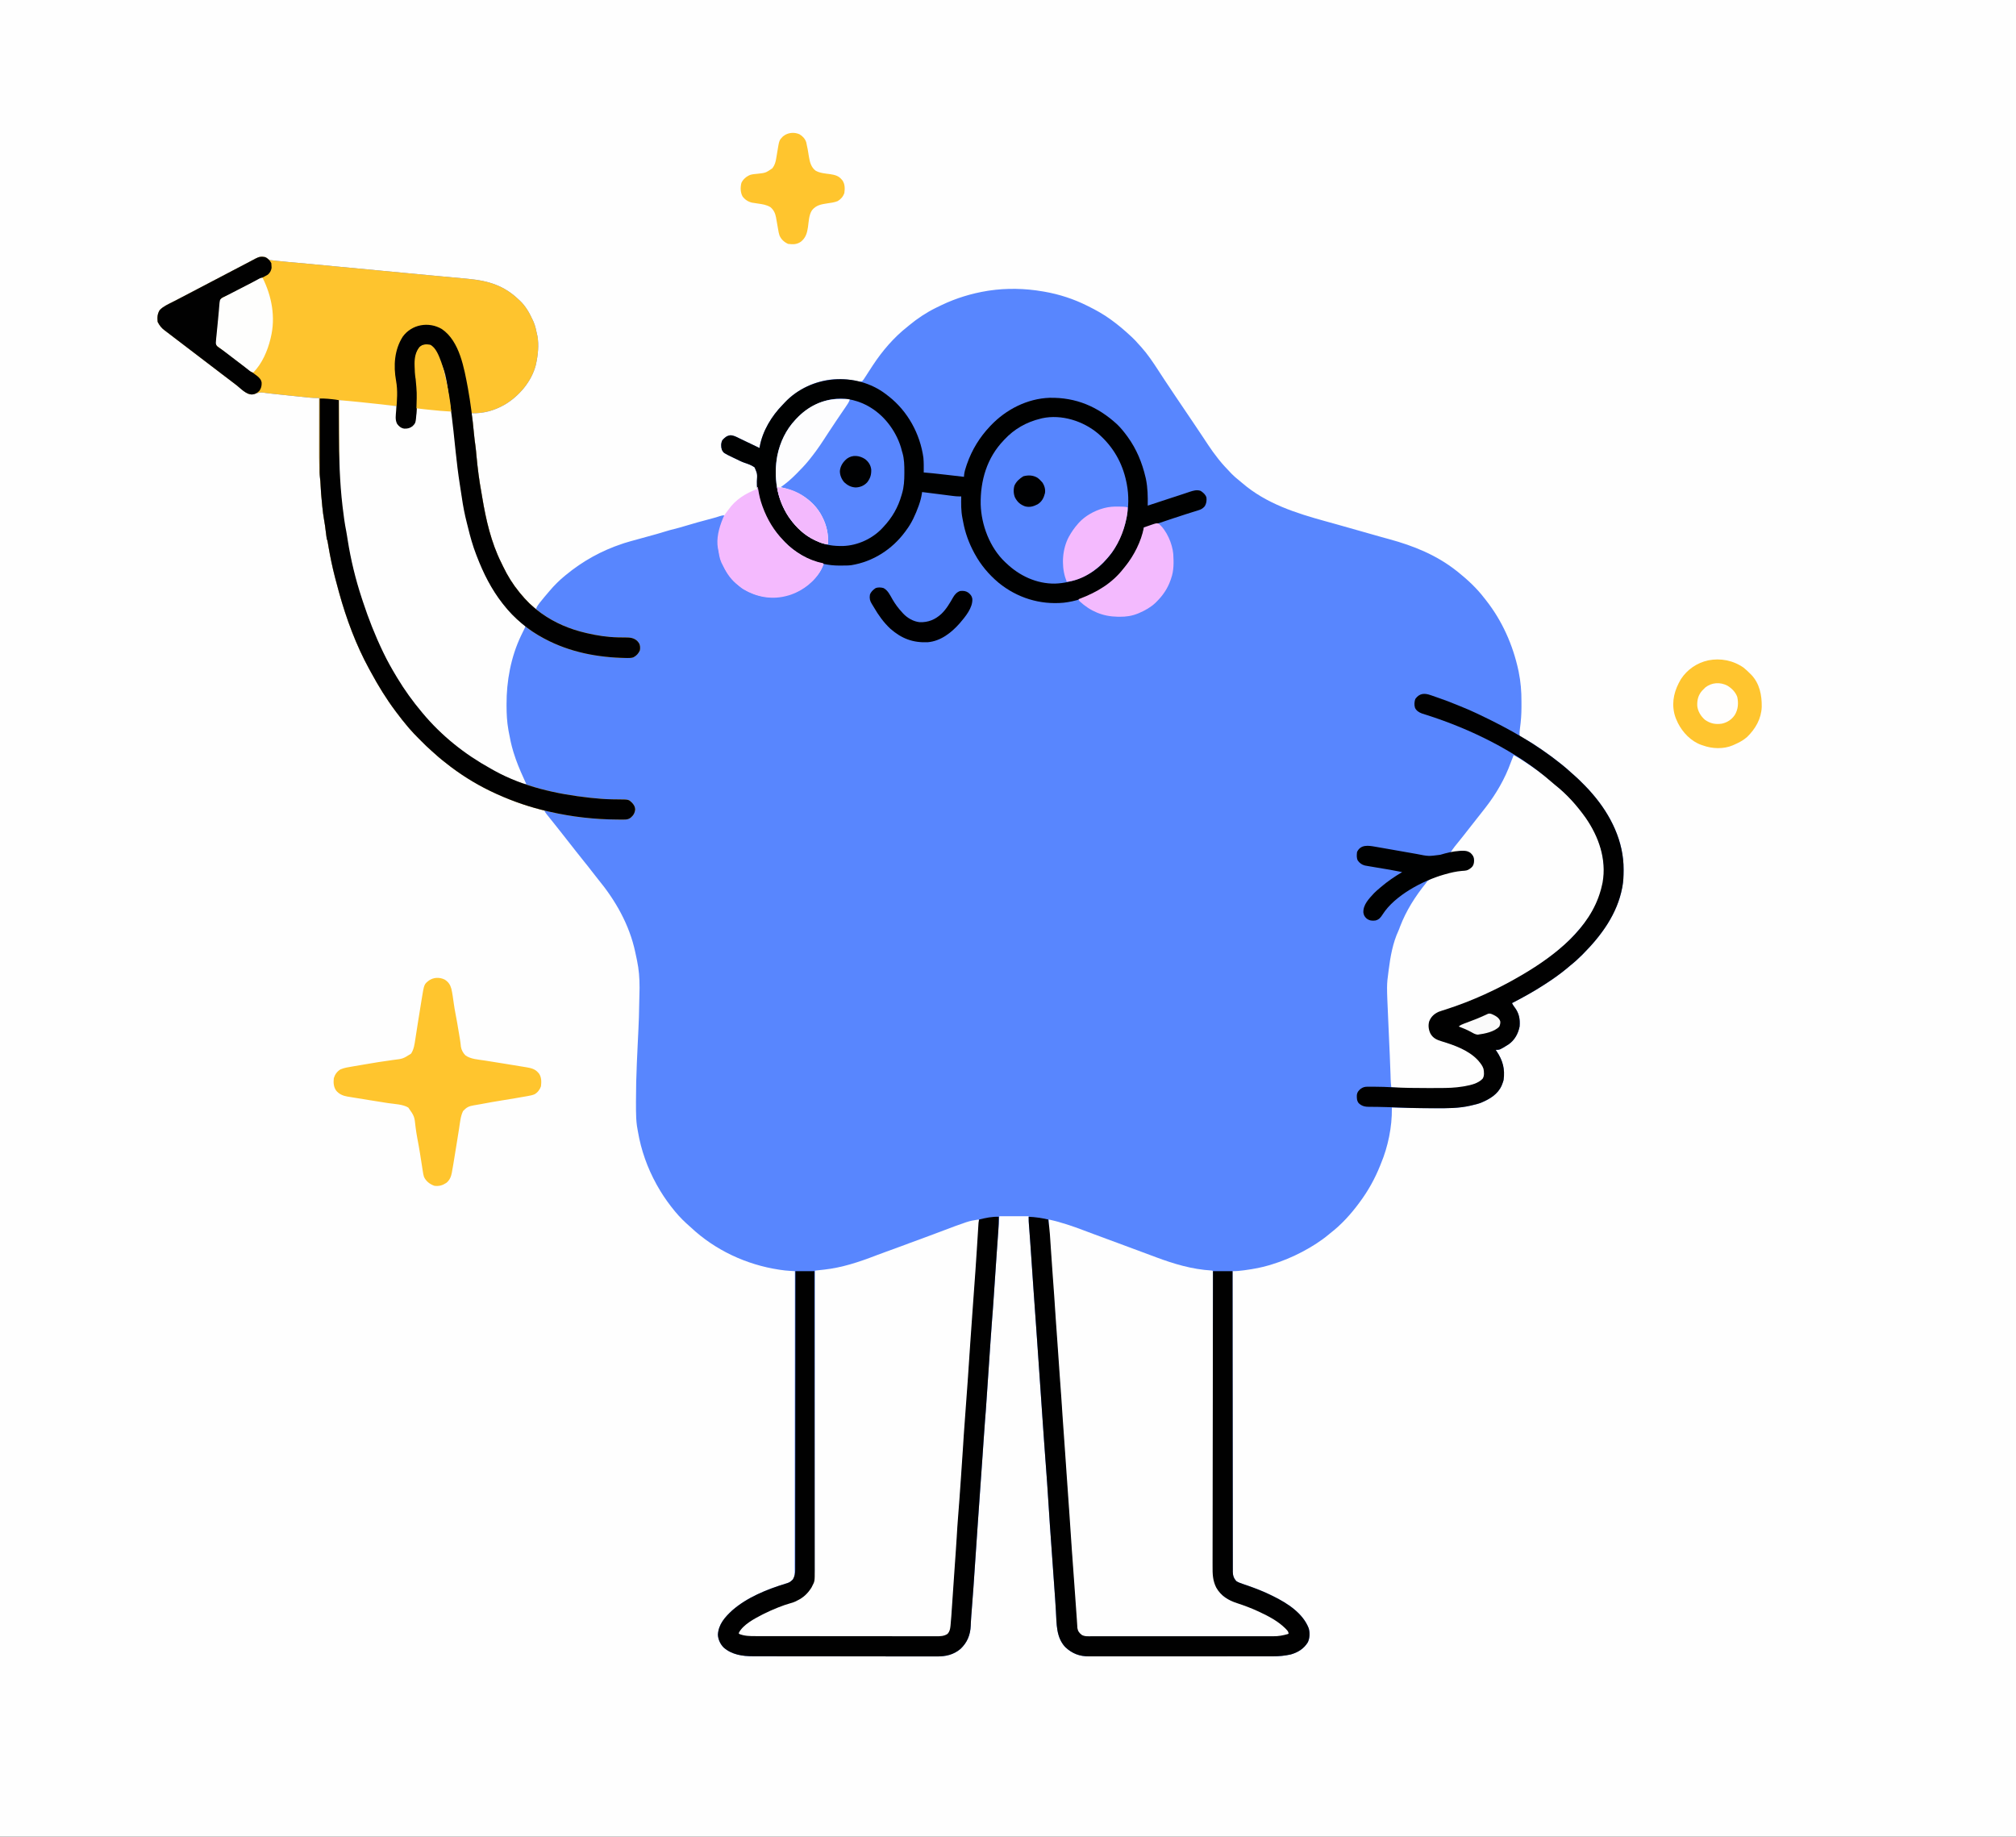 <?xml version="1.0" encoding="UTF-8"?>
<svg version="1.1" xmlns="http://www.w3.org/2000/svg" width="3708" height="3378">
<rect width="100%" height="100%" fill="#333333" stroke="none"/>
<path d="M0 0 C1223.64 0 2447.28 0 3708 0 C3708 1114.74 3708 2229.48 3708 3378 C2484.36 3378 1260.72 3378 0 3378 C0 2263.26 0 1148.52 0 0 Z " fill="#FEFEFE" transform="translate(0,0)"/>
<path d="M0 0 C1.819 1.214 3.498 2.525 5.047 4.074 C6.615 4.342 8.193 4.549 9.773 4.731 C10.787 4.849 11.8 4.967 12.845 5.089 C13.961 5.213 15.077 5.337 16.227 5.465 C17.392 5.597 18.557 5.728 19.757 5.864 C32.858 7.317 45.984 8.485 59.114 9.642 C65.657 10.221 72.2 10.812 78.742 11.402 C79.491 11.47 80.24 11.537 81.012 11.607 C98.366 13.175 115.706 14.87 133.047 16.574 C156.705 18.899 180.37 21.133 204.047 23.262 C221.807 24.858 239.561 26.484 257.299 28.306 C272.554 29.868 287.825 31.248 303.098 32.622 C324.066 34.509 345.035 36.399 365.988 38.451 C368.073 38.655 370.159 38.856 372.245 39.054 C408.43 42.507 437.411 51.425 464.047 77.074 C464.996 77.929 464.996 77.929 465.965 78.801 C476.767 88.808 484.043 101.812 490.047 115.074 C490.456 115.943 490.864 116.812 491.285 117.707 C494.688 125.46 496.268 133.832 498.047 142.074 C498.225 142.852 498.403 143.629 498.586 144.43 C501.416 160.674 499.575 179.044 496.047 195.074 C495.739 196.484 495.739 196.484 495.426 197.922 C487.551 228.003 464.798 254.56 438.492 270.227 C419.343 281.179 399.095 286.856 377.047 286.074 C377.168 286.644 377.289 287.214 377.414 287.802 C379.286 297.258 380.121 306.803 381.047 316.387 C382.034 326.547 383.078 336.657 384.587 346.755 C385.404 352.653 385.892 358.582 386.422 364.512 C388.536 387.307 391.434 409.964 395.582 432.485 C396.079 435.252 396.538 438.023 396.992 440.797 C403.77 481.727 413.29 523.569 431.968 560.908 C433.143 563.267 434.269 565.645 435.395 568.027 C443.469 584.902 453.204 600.587 465.047 615.074 C465.473 615.602 465.899 616.129 466.338 616.673 C471.536 623.091 476.987 629.202 482.797 635.074 C483.315 635.602 483.834 636.13 484.368 636.674 C487.994 640.27 491.83 643.192 496.047 646.074 C496.285 645.373 496.524 644.672 496.77 643.949 C498.276 640.559 500.2 637.998 502.484 635.074 C502.922 634.514 503.359 633.954 503.81 633.376 C508.721 627.133 513.867 621.094 519.047 615.074 C519.615 614.392 520.184 613.71 520.77 613.008 C529.236 602.982 538.878 593.37 549.047 585.074 C549.546 584.662 550.044 584.249 550.558 583.824 C581.794 558.041 616.541 538.773 655.047 526.074 C656.814 525.484 656.814 525.484 658.617 524.883 C661.746 523.886 664.887 522.969 668.047 522.074 C668.885 521.835 669.724 521.596 670.587 521.35 C681.338 518.291 692.108 515.315 702.91 512.442 C713.364 509.661 723.729 506.696 734.06 503.49 C739.421 501.838 744.779 500.318 750.234 499.012 C756.05 497.611 761.763 496.006 767.484 494.262 C784.971 488.936 802.608 484.133 820.282 479.471 C824.91 478.24 829.467 476.963 833.984 475.371 C837.114 474.289 839.698 473.75 843.047 474.074 C842.82 474.596 842.594 475.118 842.36 475.656 C837.461 487.065 833.721 497.746 832.047 510.074 C831.865 511.234 831.683 512.395 831.496 513.59 C829.112 532.085 833.212 550.736 841.172 567.449 C841.563 568.271 841.954 569.094 842.357 569.941 C845.832 577.024 849.948 583.033 855.047 589.074 C855.923 590.174 855.923 590.174 856.816 591.297 C871.557 609.213 895.602 620.745 918.359 623.754 C947.343 626.272 974.689 619.307 997.262 600.445 C1007.776 591.305 1021.493 577.509 1024.047 563.074 C1022.736 562.78 1022.736 562.78 1021.398 562.48 C996.089 556.326 973.866 542.941 955.047 525.074 C954.295 524.371 954.295 524.371 953.527 523.653 C933.643 504.967 920.124 481.705 911.047 456.074 C910.799 455.386 910.55 454.697 910.294 453.987 C907.567 446.31 905.519 438.486 903.859 430.512 C903.588 429.232 903.588 429.232 903.311 427.926 C902.26 422.306 902.007 416.965 902.199 411.262 C903.07 397.63 903.07 397.63 897.985 385.698 C892.353 381.599 885.98 379.408 879.411 377.247 C873.967 375.349 868.892 372.757 863.734 370.199 C861.927 369.346 860.118 368.494 858.309 367.645 C840.853 359.233 840.853 359.233 837.789 353.418 C835.874 347.372 835.967 341.359 838.672 335.637 C843.116 330.842 846.734 327.455 853.48 326.68 C859.593 326.773 864.723 329.754 870.109 332.387 C871.798 333.19 871.798 333.19 873.521 334.009 C877.036 335.684 880.541 337.379 884.047 339.074 C886.318 340.158 888.59 341.24 890.863 342.32 C896.265 344.89 901.659 347.476 907.047 350.074 C907.178 349.204 907.31 348.334 907.445 347.438 C912.587 318.689 929.414 291.112 949.621 270.54 C950.977 269.146 952.296 267.716 953.613 266.285 C977.094 241.407 1012.102 224.913 1046.34 223.566 C1060.285 223.171 1073.771 223.797 1087.344 227.297 C1091.817 228.261 1091.817 228.261 1096.047 227.074 C1098.144 224.816 1099.724 222.265 1101.363 219.664 C1101.86 218.904 1102.358 218.145 1102.87 217.362 C1104.464 214.921 1106.038 212.467 1107.609 210.012 C1109.665 206.828 1111.73 203.651 1113.801 200.477 C1114.312 199.692 1114.823 198.907 1115.35 198.098 C1132.685 171.712 1154.132 146.575 1179.047 127.074 C1180.152 126.159 1181.255 125.241 1182.355 124.32 C1197.284 111.931 1213.996 100.836 1231.422 92.262 C1232.093 91.93 1232.765 91.599 1233.457 91.258 C1235.649 90.186 1237.846 89.128 1240.047 88.074 C1240.808 87.709 1241.569 87.344 1242.353 86.967 C1268.774 74.399 1297.139 65.72 1326.047 61.074 C1326.933 60.932 1327.82 60.789 1328.733 60.642 C1361.477 55.706 1395.464 56.432 1428.047 62.074 C1429.216 62.273 1430.385 62.471 1431.59 62.675 C1458.284 67.372 1484.796 75.939 1509.047 88.074 C1510.515 88.797 1510.515 88.797 1512.013 89.535 C1526.028 96.469 1539.354 103.932 1552.047 113.074 C1552.736 113.568 1553.425 114.061 1554.134 114.57 C1566.987 123.839 1578.883 134.044 1590.484 144.824 C1591.46 145.727 1591.46 145.727 1592.455 146.648 C1596.384 150.34 1599.998 154.197 1603.508 158.288 C1605.293 160.36 1607.169 162.336 1609.047 164.324 C1621.072 177.726 1631.131 192.853 1640.912 207.926 C1644.027 212.725 1647.167 217.508 1650.305 222.293 C1650.947 223.274 1651.59 224.255 1652.252 225.266 C1658.93 235.448 1665.726 245.55 1672.547 255.637 C1673.44 256.958 1673.44 256.958 1674.35 258.305 C1677.365 262.766 1680.382 267.226 1683.4 271.685 C1688.949 279.883 1694.488 288.088 1700.025 296.294 C1701.242 298.097 1702.46 299.9 1703.677 301.703 C1710.103 311.22 1716.508 320.749 1722.852 330.32 C1723.396 331.14 1723.94 331.961 1724.5 332.805 C1727.043 336.64 1729.582 340.477 1732.111 344.32 C1737.754 352.862 1743.683 361.051 1750.047 369.074 C1750.797 370.026 1751.548 370.978 1752.321 371.959 C1758.768 380.084 1765.892 387.577 1773.047 395.074 C1774.18 396.271 1774.18 396.271 1775.336 397.492 C1779.657 401.947 1784.318 405.864 1789.16 409.742 C1791.036 411.257 1792.889 412.8 1794.715 414.375 C1839.089 452.616 1893.647 469.797 1949.047 485.074 C1954.548 486.593 1960.048 488.113 1965.547 489.637 C1966.284 489.841 1967.021 490.045 1967.78 490.255 C1984.093 494.776 2000.367 499.436 2016.641 504.096 C2027.103 507.092 2037.565 510.084 2048.047 513.012 C2048.988 513.275 2049.928 513.538 2050.898 513.81 C2055.638 515.134 2060.383 516.438 2065.133 517.727 C2110.096 529.991 2152.235 546.927 2189.047 576.074 C2190.536 577.244 2190.536 577.244 2192.055 578.438 C2209.438 592.379 2226.558 608.302 2240.047 626.074 C2241.044 627.333 2242.043 628.591 2243.043 629.848 C2272.825 667.594 2292.743 712.22 2302.797 759.137 C2302.983 759.996 2303.17 760.855 2303.362 761.74 C2307.06 779.968 2308.545 798.076 2308.438 816.653 C2308.422 819.941 2308.438 823.228 2308.457 826.516 C2308.468 839.764 2307.503 852.62 2305.69 865.743 C2305.109 870.273 2304.635 874.514 2305.047 879.074 C2306.415 880.954 2306.415 880.954 2308.578 881.918 C2309.357 882.351 2310.136 882.784 2310.938 883.23 C2311.799 883.674 2312.66 884.117 2313.547 884.574 C2315.391 885.601 2317.232 886.634 2319.07 887.672 C2320.046 888.217 2321.021 888.763 2322.026 889.325 C2327.22 892.333 2332.192 895.665 2337.172 899.012 C2338.184 899.691 2339.195 900.37 2340.238 901.069 C2354.258 910.535 2367.867 920.47 2381.047 931.074 C2382.011 931.844 2382.975 932.613 2383.969 933.406 C2389.573 937.926 2394.958 942.634 2400.246 947.52 C2402.387 949.473 2404.552 951.37 2406.75 953.258 C2411.754 957.624 2416.426 962.307 2421.109 967.012 C2421.969 967.867 2422.828 968.722 2423.713 969.604 C2428.7 974.598 2433.481 979.693 2438.047 985.074 C2438.542 985.646 2439.037 986.219 2439.547 986.808 C2472.824 1025.498 2496.672 1073.735 2496.297 1125.512 C2496.292 1126.526 2496.292 1126.526 2496.287 1127.561 C2496.234 1137.53 2495.945 1147.258 2494.047 1157.074 C2493.929 1157.713 2493.81 1158.352 2493.688 1159.01 C2484.583 1206.877 2455.544 1246.625 2421.922 1280.449 C2421.369 1281.008 2420.816 1281.566 2420.246 1282.142 C2413.17 1289.27 2405.927 1295.833 2398.047 1302.074 C2396.211 1303.633 2394.377 1305.195 2392.547 1306.762 C2379.741 1317.442 2366.053 1327.042 2352.047 1336.074 C2351.347 1336.53 2350.647 1336.985 2349.926 1337.455 C2330.935 1349.791 2311.155 1360.68 2291.047 1371.074 C2292.441 1373.945 2293.931 1376.327 2295.922 1378.824 C2304.161 1389.676 2306.134 1400.563 2305.047 1414.074 C2302.456 1427.293 2295.741 1439.543 2284.386 1447.193 C2268.578 1457.074 2268.578 1457.074 2261.047 1457.074 C2261.934 1458.364 2261.934 1458.364 2262.84 1459.68 C2274.073 1476.354 2278.424 1492.419 2275.551 1512.551 C2274.883 1515.167 2274.075 1517.579 2273.047 1520.074 C2272.73 1520.895 2272.413 1521.716 2272.086 1522.562 C2264.914 1538.916 2249.81 1547.707 2234.013 1554.319 C2228.509 1556.433 2222.788 1557.772 2217.047 1559.074 C2216.424 1559.226 2215.801 1559.379 2215.159 1559.536 C2193.063 1564.774 2170.095 1564.514 2147.533 1564.34 C2144.416 1564.319 2141.298 1564.309 2138.18 1564.299 C2115.462 1564.224 2092.75 1563.924 2070.047 1563.074 C2070.061 1563.723 2070.074 1564.372 2070.089 1565.041 C2070.485 1598.658 2063.011 1635.117 2050.047 1666.074 C2049.498 1667.451 2048.951 1668.828 2048.406 1670.207 C2038.849 1694.055 2026.402 1716.468 2011.047 1737.074 C2010.622 1737.651 2010.197 1738.227 2009.759 1738.821 C1994.695 1759.206 1977.172 1778.612 1957.047 1794.074 C1955.947 1794.982 1954.851 1795.894 1953.758 1796.809 C1939.077 1809.008 1922.9 1819.151 1906.047 1828.074 C1905.419 1828.407 1904.792 1828.74 1904.145 1829.083 C1886.163 1838.537 1867.474 1846.157 1848.047 1852.074 C1847.17 1852.344 1846.292 1852.613 1845.388 1852.891 C1830.792 1857.305 1816.138 1859.985 1801.047 1862.074 C1799.795 1862.252 1799.795 1862.252 1798.518 1862.434 C1791.315 1863.449 1784.323 1864.11 1777.047 1864.074 C1777.074 1917.35 1777.105 1970.626 1777.164 2023.901 C1777.164 2024.69 1777.165 2025.478 1777.166 2026.29 C1777.185 2043.423 1777.204 2060.555 1777.225 2077.688 C1777.235 2086.089 1777.245 2094.491 1777.254 2102.893 C1777.256 2104.147 1777.256 2104.147 1777.257 2105.426 C1777.289 2132.531 1777.307 2159.636 1777.319 2186.741 C1777.331 2214.593 1777.356 2242.444 1777.398 2270.295 C1777.404 2274.228 1777.41 2278.161 1777.415 2282.093 C1777.416 2282.867 1777.417 2283.641 1777.419 2284.439 C1777.436 2296.904 1777.44 2309.37 1777.439 2321.836 C1777.437 2334.364 1777.451 2346.893 1777.479 2359.421 C1777.494 2366.211 1777.502 2373.001 1777.493 2379.79 C1777.484 2386.003 1777.494 2392.216 1777.519 2398.429 C1777.525 2400.68 1777.524 2402.93 1777.515 2405.18 C1777.505 2408.235 1777.519 2411.289 1777.539 2414.344 C1777.53 2415.222 1777.521 2416.099 1777.512 2417.003 C1777.6 2423.947 1779.395 2429.34 1784.286 2434.383 C1787.799 2436.535 1791.326 2437.84 1795.223 2439.141 C1796.861 2439.708 1798.498 2440.277 1800.136 2440.845 C1800.989 2441.137 1801.843 2441.429 1802.722 2441.73 C1818.958 2447.309 1834.681 2453.372 1850.047 2461.074 C1850.836 2461.464 1851.626 2461.854 1852.439 2462.256 C1878.171 2475.043 1906.309 2493.043 1917.129 2520.855 C1919.491 2529.136 1919.211 2538.901 1915.496 2546.734 C1908.105 2558.668 1897.316 2565.293 1884.047 2569.074 C1873.048 2571.485 1862.436 2572.514 1851.157 2572.462 C1849.638 2572.466 1848.119 2572.472 1846.6 2572.478 C1842.479 2572.493 1838.358 2572.488 1834.237 2572.481 C1829.772 2572.476 1825.307 2572.489 1820.842 2572.499 C1812.118 2572.516 1803.394 2572.517 1794.669 2572.512 C1787.576 2572.508 1780.483 2572.509 1773.389 2572.515 C1772.377 2572.515 1771.364 2572.516 1770.321 2572.517 C1768.264 2572.518 1766.207 2572.52 1764.149 2572.521 C1744.897 2572.535 1725.645 2572.53 1706.393 2572.518 C1688.797 2572.508 1671.202 2572.521 1653.607 2572.545 C1635.509 2572.57 1617.412 2572.579 1599.314 2572.573 C1589.165 2572.569 1579.017 2572.571 1568.869 2572.589 C1560.235 2572.604 1551.601 2572.604 1542.966 2572.587 C1538.566 2572.578 1534.165 2572.576 1529.765 2572.591 C1525.729 2572.605 1521.694 2572.6 1517.659 2572.581 C1516.206 2572.577 1514.754 2572.58 1513.301 2572.591 C1495.764 2572.708 1482.171 2567.535 1469.371 2555.559 C1452.335 2537.349 1453.613 2512.664 1452.172 2489.341 C1451.804 2483.403 1451.424 2477.465 1451.047 2471.527 C1450.965 2470.231 1450.883 2468.935 1450.798 2467.6 C1450.108 2456.797 1449.321 2446.002 1448.507 2435.208 C1448.099 2429.795 1447.71 2424.381 1447.336 2418.965 C1447.282 2418.182 1447.228 2417.4 1447.172 2416.593 C1447.062 2415.001 1446.953 2413.409 1446.843 2411.817 C1445.972 2399.15 1445.084 2386.483 1444.141 2373.82 C1442.113 2346.539 1440.269 2319.251 1438.547 2291.949 C1436.946 2266.573 1435.22 2241.214 1433.257 2215.863 C1433.137 2214.322 1433.137 2214.322 1433.016 2212.75 C1432.936 2211.728 1432.857 2210.707 1432.776 2209.654 C1431.783 2196.757 1430.884 2183.853 1429.984 2170.949 C1429.9 2169.741 1429.816 2168.534 1429.729 2167.289 C1429.318 2161.39 1428.909 2155.491 1428.5 2149.592 C1428.093 2143.726 1427.682 2137.861 1427.27 2131.996 C1425.764 2110.561 1424.303 2089.122 1422.855 2067.683 C1421.195 2043.123 1419.479 2018.567 1417.746 1994.012 C1417.227 1986.64 1416.711 1979.267 1416.199 1971.895 C1416.132 1970.933 1416.066 1969.972 1415.997 1968.982 C1415.494 1961.739 1415.494 1961.739 1415.251 1958.222 C1414.556 1948.17 1413.829 1938.122 1413.078 1928.074 C1412.134 1915.412 1411.263 1902.746 1410.415 1890.077 C1408.952 1868.241 1407.454 1846.406 1405.922 1824.574 C1405.802 1822.855 1405.802 1822.855 1405.679 1821.102 C1405.445 1817.77 1405.211 1814.438 1404.977 1811.105 C1404.902 1810.042 1404.827 1808.979 1404.75 1807.883 C1404.345 1802.155 1403.924 1796.429 1403.485 1790.703 C1403.393 1789.485 1403.3 1788.267 1403.204 1787.012 C1403.026 1784.684 1402.846 1782.356 1402.663 1780.028 C1402.582 1778.973 1402.501 1777.918 1402.418 1776.83 C1402.347 1775.909 1402.275 1774.989 1402.201 1774.04 C1402.011 1770.39 1402.047 1766.73 1402.047 1763.074 C1384.227 1763.074 1366.407 1763.074 1348.047 1763.074 C1347.476 1772.15 1347.476 1772.15 1346.911 1781.226 C1346.398 1789.281 1345.79 1797.323 1345.129 1805.367 C1343.899 1820.421 1342.919 1835.49 1341.93 1850.561 C1341.439 1858.046 1340.942 1865.53 1340.446 1873.015 C1340.282 1875.481 1340.119 1877.946 1339.956 1880.412 C1339.109 1893.176 1338.247 1905.938 1337.359 1918.699 C1337.305 1919.49 1337.25 1920.281 1337.194 1921.096 C1336.63 1929.267 1336.023 1937.433 1335.357 1945.596 C1334.087 1961.178 1333.006 1976.771 1331.951 1992.369 C1331.687 1996.264 1331.421 2000.158 1331.155 2004.053 C1330.12 2019.239 1329.091 2034.425 1328.062 2049.611 C1327.526 2057.525 1326.989 2065.438 1326.451 2073.351 C1326.125 2078.149 1325.8 2082.946 1325.477 2087.744 C1323.131 2122.517 1323.131 2122.517 1321.776 2138.938 C1320.735 2151.666 1319.904 2164.409 1319.045 2177.15 C1318.502 2185.212 1317.952 2193.274 1317.402 2201.336 C1317.346 2202.161 1317.29 2202.986 1317.232 2203.836 C1316.092 2220.532 1314.904 2237.224 1313.702 2253.916 C1311.984 2277.799 1310.303 2301.685 1308.672 2325.574 C1308.572 2327.041 1308.471 2328.509 1308.371 2329.976 C1307.456 2343.377 1306.543 2356.778 1305.632 2370.18 C1304.794 2382.488 1303.956 2394.796 1303.115 2407.104 C1302.735 2412.666 1302.356 2418.228 1301.979 2423.79 C1301.553 2430.066 1301.125 2436.342 1300.695 2442.617 C1300.626 2443.623 1300.557 2444.628 1300.486 2445.664 C1299.438 2460.911 1298.297 2476.149 1297.03 2491.379 C1296.913 2492.793 1296.797 2494.208 1296.682 2495.622 C1296.599 2496.645 1296.599 2496.645 1296.513 2497.689 C1296.215 2501.479 1295.978 2505.267 1295.798 2509.065 C1295.738 2510.328 1295.738 2510.328 1295.677 2511.617 C1295.604 2513.228 1295.537 2514.838 1295.476 2516.449 C1294.733 2533.215 1288.991 2547.293 1276.633 2558.891 C1264.024 2569.537 1249.536 2572.849 1233.398 2572.689 C1231.88 2572.693 1230.363 2572.698 1228.845 2572.706 C1224.72 2572.721 1220.595 2572.705 1216.469 2572.684 C1212.003 2572.666 1207.537 2572.678 1203.07 2572.686 C1194.339 2572.696 1185.608 2572.68 1176.876 2572.655 C1166.696 2572.627 1156.517 2572.626 1146.337 2572.626 C1128.168 2572.625 1109.999 2572.6 1091.83 2572.561 C1074.221 2572.524 1056.612 2572.503 1039.003 2572.5 C1037.918 2572.5 1036.833 2572.499 1035.715 2572.499 C1034.632 2572.499 1033.549 2572.499 1032.433 2572.499 C1030.252 2572.498 1028.071 2572.498 1025.89 2572.498 C1024.276 2572.497 1024.276 2572.497 1022.63 2572.497 C1005.817 2572.493 989.005 2572.475 972.192 2572.455 C966.11 2572.448 960.029 2572.443 953.947 2572.44 C944.3 2572.435 934.653 2572.424 925.005 2572.399 C920.601 2572.388 916.196 2572.379 911.791 2572.38 C907.752 2572.38 903.714 2572.371 899.675 2572.355 C898.221 2572.351 896.767 2572.35 895.313 2572.352 C875.792 2572.384 856.16 2569.592 840.992 2556.27 C834.833 2549.899 830.874 2541.535 830.484 2532.637 C831.555 2513.538 843.497 2500.279 856.893 2487.967 C883.872 2464.265 920.437 2449.439 954.354 2439.05 C961.216 2436.893 966.668 2434.771 970.237 2428.144 C971.736 2424.313 971.596 2420.502 971.555 2416.436 C971.561 2415.479 971.567 2414.522 971.574 2413.536 C971.59 2410.323 971.578 2407.11 971.566 2403.897 C971.572 2401.573 971.579 2399.248 971.589 2396.924 C971.607 2391.203 971.606 2385.481 971.598 2379.76 C971.59 2372.906 971.604 2366.052 971.619 2359.198 C971.647 2346.55 971.656 2333.902 971.655 2321.254 C971.654 2308.731 971.661 2296.207 971.679 2283.684 C971.68 2282.516 971.68 2282.516 971.682 2281.324 C971.688 2277.37 971.693 2273.416 971.699 2269.461 C971.741 2241.452 971.764 2213.443 971.776 2185.434 C971.788 2158.223 971.808 2131.013 971.839 2103.802 C971.84 2102.963 971.841 2102.125 971.842 2101.26 C971.852 2092.837 971.862 2084.414 971.872 2075.992 C971.892 2058.833 971.912 2041.674 971.93 2024.516 C971.931 2023.727 971.932 2022.938 971.933 2022.125 C971.99 1969.442 972.02 1916.758 972.047 1864.074 C970.957 1864.01 969.867 1863.945 968.744 1863.878 C967.295 1863.791 965.845 1863.703 964.396 1863.615 C963.322 1863.551 963.322 1863.551 962.226 1863.487 C956.623 1863.144 951.097 1862.548 945.547 1861.699 C944.663 1861.568 943.779 1861.436 942.869 1861.301 C882.773 1852.192 825.281 1825.406 780.836 1783.676 C778.325 1781.334 775.762 1779.077 773.172 1776.824 C762.871 1767.569 753.494 1757.03 745.047 1746.074 C744.537 1745.415 744.027 1744.756 743.501 1744.077 C734.416 1732.26 726.33 1720.078 719.047 1707.074 C718.544 1706.177 718.041 1705.28 717.523 1704.356 C700.854 1674.27 689.187 1641.488 683.422 1607.574 C683.205 1606.346 682.989 1605.117 682.766 1603.852 C682.557 1602.636 682.348 1601.42 682.133 1600.168 C681.948 1599.092 681.763 1598.017 681.572 1596.908 C680.286 1587.514 679.882 1578.161 679.844 1568.688 C679.837 1567.506 679.83 1566.325 679.823 1565.108 C679.805 1561.201 679.799 1557.294 679.797 1553.387 C679.796 1552.707 679.795 1552.027 679.795 1551.327 C679.774 1528.238 680.355 1505.203 681.359 1482.137 C681.392 1481.382 681.425 1480.627 681.459 1479.85 C681.897 1469.817 682.359 1459.785 682.828 1449.754 C685.393 1397.25 685.393 1397.25 686.359 1344.699 C686.363 1343.701 686.366 1342.703 686.37 1341.675 C686.403 1325.091 685.164 1309.012 681.734 1292.762 C681.516 1291.706 681.297 1290.651 681.072 1289.563 C680.408 1286.397 679.73 1283.236 679.047 1280.074 C678.852 1279.152 678.658 1278.229 678.457 1277.279 C667.757 1226.997 642.306 1182.357 609.871 1142.991 C605.984 1138.267 602.24 1133.451 598.547 1128.574 C593.747 1122.242 588.818 1116.036 583.786 1109.887 C578.904 1103.919 574.135 1097.868 569.39 1091.792 C567.115 1088.882 564.83 1085.978 562.547 1083.074 C561.63 1081.908 560.713 1080.741 559.797 1079.574 C559.343 1078.997 558.889 1078.419 558.422 1077.824 C554.297 1072.574 554.297 1072.574 552.922 1070.824 C552.005 1069.657 551.087 1068.489 550.17 1067.322 C547.888 1064.419 545.609 1061.516 543.332 1058.609 C538.601 1052.573 533.844 1046.558 529.047 1040.574 C527.552 1038.707 526.058 1036.839 524.564 1034.971 C523.531 1033.68 522.498 1032.389 521.463 1031.1 C519.924 1029.178 518.391 1027.252 516.859 1025.324 C516.39 1024.74 515.92 1024.155 515.436 1023.553 C513.462 1021.06 512.061 1019.118 511.047 1016.074 C510.474 1015.973 509.902 1015.871 509.312 1015.766 C502.122 1014.417 495.175 1012.488 488.172 1010.387 C486.979 1010.029 485.787 1009.672 484.558 1009.304 C432.74 993.62 383.378 969.655 340.047 937.074 C339.127 936.384 339.127 936.384 338.188 935.679 C327.688 927.769 317.506 919.552 307.848 910.629 C306.386 909.295 304.919 907.966 303.412 906.684 C297.05 901.266 291.187 895.365 285.292 889.45 C283.488 887.641 281.679 885.837 279.869 884.033 C274.049 878.217 268.342 872.379 263.047 866.074 C262.17 865.064 261.293 864.055 260.414 863.047 C252.938 854.318 245.939 845.269 239.047 836.074 C238.567 835.437 238.087 834.8 237.593 834.144 C220.526 811.433 205.687 787.179 192.194 762.193 C191.056 760.09 189.899 757.998 188.742 755.906 C165.05 712.543 147.232 664.623 134.047 617.074 C133.788 616.15 133.529 615.226 133.262 614.274 C131.109 606.562 129.056 598.825 127.047 591.074 C126.724 589.835 126.402 588.597 126.069 587.32 C121.295 568.822 117.441 550.273 114.217 531.441 C114.078 530.63 113.938 529.819 113.795 528.984 C113.534 527.458 113.277 525.931 113.023 524.404 C112.41 520.626 112.41 520.626 111.047 517.074 C110.708 514.956 110.415 512.831 110.145 510.703 C109.892 508.757 109.892 508.757 109.635 506.771 C109.459 505.393 109.284 504.015 109.109 502.637 C107.8 492.106 107.8 492.106 106.043 481.645 C104.65 474.278 103.869 466.834 103.047 459.387 C102.96 458.61 102.873 457.834 102.784 457.034 C101.1 441.867 100.041 426.702 99.281 411.462 C99.107 408.953 98.869 406.5 98.567 404.007 C97.998 398.932 97.707 393.866 97.49 388.765 C97.448 387.775 97.406 386.784 97.363 385.763 C96.876 373.183 96.922 360.603 96.949 348.016 C96.951 345.403 96.953 342.79 96.954 340.177 C96.957 334.073 96.965 327.968 96.975 321.863 C96.986 314.895 96.992 307.927 96.997 300.959 C97.007 286.664 97.024 272.369 97.047 258.074 C96.087 258.085 96.087 258.085 95.107 258.095 C90.031 258.127 85.062 257.999 80.006 257.479 C78.713 257.349 77.419 257.218 76.086 257.084 C74.699 256.939 73.313 256.794 71.926 256.648 C70.458 256.498 68.99 256.349 67.522 256.199 C63.663 255.805 59.806 255.405 55.948 255.004 C52.877 254.686 49.805 254.372 46.733 254.058 C22.138 251.547 22.138 251.547 10.05 250.174 C8.814 250.034 7.578 249.894 6.305 249.749 C4.02 249.488 1.736 249.223 -0.548 248.953 C-9.907 247.447 -9.907 247.447 -18.766 249.574 C-23.32 251.717 -27.011 252.037 -31.953 251.074 C-40.241 247.36 -47.28 240.734 -54.285 235.035 C-58.269 231.801 -62.362 228.728 -66.48 225.668 C-71.063 222.258 -75.599 218.788 -80.141 215.324 C-81.507 214.282 -81.507 214.282 -82.901 213.22 C-89.104 208.488 -95.303 203.75 -101.499 199.009 C-107.144 194.69 -112.798 190.381 -118.453 186.074 C-125.475 180.727 -132.491 175.372 -139.5 170.008 C-145.145 165.689 -150.799 161.381 -156.453 157.074 C-159.104 155.055 -161.754 153.035 -164.405 151.016 C-166.063 149.752 -167.722 148.489 -169.38 147.227 C-173.653 143.974 -177.917 140.712 -182.171 137.436 C-183.787 136.201 -185.418 134.986 -187.051 133.773 C-193.046 129.226 -196.61 124.76 -199.953 118.074 C-200.822 109.89 -200.512 103.423 -196.145 96.355 C-189.571 89.513 -180.423 85.565 -172.078 81.324 C-170.87 80.705 -169.663 80.086 -168.456 79.465 C-166.644 78.534 -164.831 77.603 -163.018 76.674 C-158.06 74.135 -153.127 71.553 -148.203 68.949 C-141.297 65.303 -134.378 61.683 -127.453 58.074 C-120.445 54.422 -113.443 50.76 -106.453 47.074 C-98.481 42.871 -90.492 38.7 -82.5 34.535 C-75.711 30.996 -68.933 27.436 -62.161 23.865 C-54.92 20.051 -47.663 16.268 -40.403 12.489 C-35.867 10.125 -31.336 7.752 -26.82 5.348 C-26.036 4.93 -25.252 4.513 -24.444 4.082 C-22.992 3.308 -21.541 2.531 -20.091 1.752 C-13.449 -1.794 -7.164 -3.396 0 0 Z " fill="#5886FE" transform="translate(489.953,473.926)"/>
<path d="M0 0 C22.346 4.829 43.711 12.156 65.062 20.25 C67.33 21.103 69.599 21.956 71.867 22.808 C75.224 24.069 78.581 25.33 81.937 26.594 C90.108 29.671 98.296 32.699 106.5 35.688 C117.06 39.543 127.6 43.45 138.134 47.377 C143.648 49.432 149.163 51.482 154.679 53.533 C160.163 55.572 165.646 57.613 171.128 59.658 C176.791 61.769 182.455 63.874 188.122 65.974 C191.203 67.116 194.283 68.261 197.361 69.411 C230.43 81.757 263.618 91.666 299.051 93.789 C301 94 301 94 302 95 C302.099 97.98 302.131 100.937 302.122 103.918 C302.123 104.87 302.124 105.822 302.125 106.803 C302.127 110.035 302.123 113.268 302.118 116.5 C302.118 118.824 302.119 121.148 302.12 123.472 C302.122 129.218 302.119 134.963 302.114 140.708 C302.109 147.586 302.11 154.464 302.111 161.342 C302.112 170.938 302.112 180.535 302.11 190.132 C302.11 190.895 302.109 191.658 302.109 192.444 C302.109 193.21 302.109 193.977 302.109 194.766 C302.104 214.476 302.111 234.185 302.124 253.894 C302.126 257.112 302.128 260.331 302.13 263.549 C302.134 269.249 302.137 274.948 302.141 280.648 C302.153 299.105 302.164 317.561 302.173 336.018 C302.174 336.862 302.174 337.705 302.174 338.575 C302.188 365.908 302.185 393.242 302.174 420.575 C302.163 448.674 302.172 476.772 302.204 504.871 C302.209 508.843 302.213 512.814 302.217 516.786 C302.218 517.568 302.219 518.349 302.22 519.154 C302.233 531.72 302.224 544.285 302.208 556.851 C302.192 569.492 302.197 582.134 302.225 594.776 C302.239 601.621 302.244 608.466 302.221 615.312 C302.201 621.585 302.209 627.858 302.238 634.131 C302.244 636.394 302.24 638.658 302.224 640.921 C302.1 660.469 305.366 674.892 318.727 689.945 C327.513 698.577 340.131 702.93 351.649 706.575 C368.325 711.905 384.583 718.709 400 727 C400.647 727.338 401.294 727.676 401.96 728.025 C416.319 735.542 436.689 746.222 443 762 C432.271 766.292 422.761 767.295 411.26 767.267 C409.768 767.271 408.276 767.276 406.784 767.281 C402.702 767.293 398.62 767.293 394.538 767.291 C390.129 767.29 385.72 767.301 381.311 767.311 C372.681 767.327 364.051 767.333 355.421 767.334 C348.408 767.335 341.394 767.339 334.381 767.346 C314.493 767.363 294.605 767.372 274.716 767.371 C273.109 767.371 273.109 767.371 271.47 767.371 C270.397 767.371 269.324 767.37 268.219 767.37 C250.82 767.37 233.42 767.389 216.021 767.417 C198.152 767.446 180.283 767.459 162.413 767.458 C152.383 767.457 142.352 767.463 132.321 767.484 C123.784 767.502 115.248 767.507 106.712 767.493 C102.356 767.486 98.001 767.486 93.646 767.504 C89.659 767.519 85.672 767.517 81.685 767.499 C80.243 767.496 78.801 767.5 77.359 767.511 C63.938 767.608 63.938 767.608 58 763 C53.577 758.218 51.817 754.401 51.324 747.934 C51.221 746.619 51.118 745.305 51.012 743.95 C50.903 742.446 50.795 740.942 50.688 739.438 C50.565 737.817 50.443 736.196 50.32 734.575 C48.386 708.634 46.752 682.67 45.04 656.714 C44.153 643.266 43.251 629.819 42.312 616.375 C42.253 615.519 42.193 614.664 42.132 613.782 C41.393 603.207 40.581 592.641 39.698 582.077 C38.888 572.125 38.329 562.157 37.785 552.187 C37.109 540.052 36.202 527.938 35.288 515.819 C34.51 505.495 33.748 495.17 32.984 484.845 C32.716 481.225 32.447 477.604 32.177 473.984 C30.903 456.902 29.697 439.819 28.672 422.72 C28.206 415.012 27.652 407.319 27 399.625 C26.073 388.49 25.394 377.346 24.785 366.19 C24.115 354.054 23.202 341.938 22.288 329.819 C21.51 319.495 20.748 309.17 19.984 298.845 C19.716 295.225 19.447 291.604 19.177 287.984 C17.903 270.902 16.697 253.819 15.672 236.72 C15.206 229.012 14.652 221.319 14 213.625 C13.073 202.49 12.394 191.346 11.785 180.19 C11.115 168.054 10.202 155.938 9.288 143.819 C8.51 133.495 7.748 123.17 6.984 112.845 C6.716 109.225 6.447 105.604 6.177 101.984 C4.906 84.936 3.7 67.889 2.683 50.824 C2.192 42.684 1.578 34.562 0.875 26.438 C0.131 17.593 -0.26 8.876 0 0 Z " fill="#FEFEFE" transform="translate(1929,2243)"/>
<path d="M0 0 C1.819 1.214 3.498 2.525 5.047 4.074 C6.615 4.342 8.193 4.549 9.773 4.731 C10.787 4.849 11.8 4.967 12.845 5.089 C13.961 5.213 15.077 5.337 16.227 5.465 C17.392 5.597 18.557 5.728 19.757 5.864 C32.858 7.317 45.984 8.485 59.114 9.642 C65.657 10.221 72.2 10.812 78.742 11.402 C79.491 11.47 80.24 11.537 81.012 11.607 C98.366 13.175 115.706 14.87 133.047 16.574 C156.705 18.899 180.37 21.133 204.047 23.262 C221.807 24.858 239.561 26.484 257.299 28.306 C272.554 29.868 287.825 31.248 303.098 32.622 C324.066 34.509 345.035 36.399 365.988 38.451 C368.073 38.655 370.159 38.856 372.245 39.054 C408.43 42.507 437.411 51.425 464.047 77.074 C464.996 77.929 464.996 77.929 465.965 78.801 C476.767 88.808 484.043 101.812 490.047 115.074 C490.456 115.943 490.864 116.812 491.285 117.707 C494.688 125.46 496.268 133.832 498.047 142.074 C498.225 142.852 498.403 143.629 498.586 144.43 C501.416 160.674 499.575 179.044 496.047 195.074 C495.739 196.484 495.739 196.484 495.426 197.922 C487.551 228.003 464.798 254.56 438.492 270.227 C419.343 281.179 399.095 286.856 377.047 286.074 C377.168 286.644 377.289 287.214 377.414 287.802 C379.286 297.258 380.121 306.803 381.047 316.387 C382.034 326.547 383.078 336.657 384.587 346.755 C385.404 352.653 385.892 358.582 386.422 364.512 C388.536 387.307 391.434 409.964 395.582 432.485 C396.079 435.252 396.538 438.023 396.992 440.797 C403.77 481.727 413.29 523.569 431.968 560.908 C433.143 563.267 434.269 565.645 435.395 568.027 C443.469 584.902 453.204 600.587 465.047 615.074 C465.473 615.602 465.899 616.129 466.338 616.673 C477.21 630.098 489.12 641.838 503.047 652.074 C504.106 652.855 505.166 653.637 506.258 654.441 C530.492 671.734 558.137 683.336 587.047 690.074 C587.955 690.288 588.864 690.502 589.8 690.723 C608.403 695.036 627.078 697.929 646.191 698.336 C646.976 698.353 647.761 698.37 648.57 698.388 C652.454 698.467 656.335 698.516 660.22 698.521 C668.824 698.586 675.338 698.919 682.105 704.891 C682.561 705.467 683.016 706.043 683.484 706.637 C683.957 707.216 684.431 707.794 684.918 708.391 C687.701 712.541 687.738 717.275 687.047 722.074 C684.547 727.986 680.644 732.263 674.891 735.16 C671.245 736.332 667.834 736.371 664.047 736.324 C663.232 736.317 662.418 736.311 661.578 736.304 C609.697 735.484 558.071 725.642 512.047 701.074 C511.401 700.735 510.755 700.395 510.089 700.045 C481.768 685.072 455.701 663.381 436.047 638.074 C435.603 637.512 435.158 636.949 434.701 636.37 C413.936 610.006 399.003 580.31 387.047 549.074 C386.645 548.044 386.243 547.013 385.829 545.951 C379.526 529.724 374.98 513.268 370.859 496.388 C370.19 493.66 369.505 490.938 368.801 488.219 C364.733 472.503 361.691 456.724 359.419 440.657 C358.321 433.044 357.107 425.448 355.898 417.852 C352.662 397.314 350.216 376.749 348.047 356.074 C347.115 347.2 346.18 338.327 345.236 329.455 C344.857 325.89 344.481 322.325 344.111 318.759 C342.247 300.777 339.973 282.917 337.047 265.074 C336.736 263.135 336.426 261.196 336.116 259.257 C329.162 206.456 329.162 206.456 303.047 162.074 C298.59 159.846 292.885 160.589 288.047 161.074 C282.975 162.809 280.691 166.292 278.234 170.887 C274.009 179.726 273.694 188.053 273.734 197.699 C273.736 198.993 273.737 200.287 273.738 201.62 C273.813 209.137 274.31 216.353 275.547 223.762 C278.737 243.288 277.633 263.845 276.234 283.512 C276.165 284.528 276.095 285.544 276.023 286.591 C274.564 303.933 274.564 303.933 269.172 309.637 C264.024 313.652 260.082 314.598 253.613 314.453 C247.812 313.597 244.13 310.463 240.609 305.949 C238.248 301.604 237.962 298.752 238.168 293.875 C238.216 292.667 238.265 291.458 238.314 290.213 C238.371 288.95 238.427 287.688 238.484 286.387 C238.537 285.112 238.589 283.838 238.643 282.525 C238.772 279.375 238.907 276.224 239.047 273.074 C238.475 273.032 237.903 272.99 237.313 272.946 C219.274 271.597 201.281 269.874 183.285 268.042 C179.405 267.648 175.525 267.26 171.644 266.873 C168.602 266.569 165.56 266.261 162.518 265.951 C161.087 265.806 159.656 265.663 158.224 265.521 C156.227 265.322 154.23 265.117 152.233 264.912 C151.107 264.798 149.981 264.684 148.821 264.567 C143.861 263.919 138.961 263.005 134.047 262.074 C134.108 278.525 134.186 294.976 134.283 311.426 C134.327 319.07 134.366 326.714 134.393 334.358 C134.544 376.125 134.815 417.824 140.672 459.267 C141.245 463.555 141.702 467.855 142.172 472.155 C143.353 482.924 144.897 493.459 147.047 504.074 C147.391 506.031 147.725 507.989 148.047 509.949 C148.207 510.917 148.367 511.885 148.531 512.883 C148.903 515.186 149.267 517.491 149.625 519.797 C155.296 555.763 163.96 591.498 175.383 626.064 C176.092 628.209 176.796 630.356 177.5 632.503 C187.823 663.879 199.738 694.282 214.047 724.074 C214.723 725.492 214.723 725.492 215.412 726.938 C222.521 741.778 230.557 755.983 239.047 770.074 C239.607 771.007 240.167 771.94 240.744 772.901 C254.163 795.174 269.316 816.164 286.047 836.074 C286.472 836.585 286.898 837.095 287.336 837.621 C322.419 879.633 364.659 913.254 412.485 939.654 C414.598 940.825 416.698 942.015 418.793 943.219 C472.007 972.991 534.228 986.728 594.234 993.262 C595.012 993.347 595.789 993.431 596.59 993.519 C609.745 994.942 622.867 996.06 636.105 996.25 C637.258 996.268 637.258 996.268 638.434 996.287 C641.585 996.335 644.735 996.383 647.886 996.4 C666.335 996.522 666.335 996.522 672.544 1002.521 C675.933 1006.342 677.882 1009.323 678.359 1014.387 C677.779 1021.241 675.227 1025.634 670.047 1030.074 C665.904 1033.136 662.406 1033.515 657.398 1033.473 C656.646 1033.477 655.894 1033.481 655.12 1033.485 C652.637 1033.492 650.155 1033.473 647.672 1033.449 C646.812 1033.445 645.951 1033.441 645.065 1033.436 C603.386 1033.193 561.659 1028.439 521.047 1019.074 C519.937 1018.825 518.827 1018.575 517.684 1018.318 C485.742 1011.078 454.891 1000.511 425.047 987.074 C423.467 986.365 423.467 986.365 421.854 985.641 C392.95 972.538 365.406 956.142 340.047 937.074 C339.127 936.384 339.127 936.384 338.188 935.679 C327.688 927.769 317.506 919.552 307.848 910.629 C306.386 909.295 304.919 907.966 303.412 906.684 C297.05 901.266 291.187 895.365 285.292 889.45 C283.488 887.641 281.679 885.837 279.869 884.033 C274.049 878.217 268.342 872.379 263.047 866.074 C262.17 865.064 261.293 864.055 260.414 863.047 C252.938 854.318 245.939 845.269 239.047 836.074 C238.567 835.437 238.087 834.8 237.593 834.144 C220.526 811.433 205.687 787.179 192.194 762.193 C191.056 760.09 189.899 757.998 188.742 755.906 C165.05 712.543 147.232 664.623 134.047 617.074 C133.788 616.15 133.529 615.226 133.262 614.274 C131.109 606.562 129.056 598.825 127.047 591.074 C126.724 589.835 126.402 588.597 126.069 587.32 C121.295 568.822 117.441 550.273 114.217 531.441 C114.078 530.63 113.938 529.819 113.795 528.984 C113.534 527.458 113.277 525.931 113.023 524.404 C112.41 520.626 112.41 520.626 111.047 517.074 C110.708 514.956 110.415 512.831 110.145 510.703 C109.892 508.757 109.892 508.757 109.635 506.771 C109.459 505.393 109.284 504.015 109.109 502.637 C107.8 492.106 107.8 492.106 106.043 481.645 C104.65 474.278 103.869 466.834 103.047 459.387 C102.96 458.61 102.873 457.834 102.784 457.034 C101.1 441.867 100.041 426.702 99.281 411.462 C99.107 408.953 98.869 406.5 98.567 404.007 C97.998 398.932 97.707 393.866 97.49 388.765 C97.448 387.775 97.406 386.784 97.363 385.763 C96.876 373.183 96.922 360.603 96.949 348.016 C96.951 345.403 96.953 342.79 96.954 340.177 C96.957 334.073 96.965 327.968 96.975 321.863 C96.986 314.895 96.992 307.927 96.997 300.959 C97.007 286.664 97.024 272.369 97.047 258.074 C96.087 258.085 96.087 258.085 95.107 258.095 C90.031 258.127 85.062 257.999 80.006 257.479 C78.713 257.349 77.419 257.218 76.086 257.084 C74.699 256.939 73.313 256.794 71.926 256.648 C70.458 256.498 68.99 256.349 67.522 256.199 C63.663 255.805 59.806 255.405 55.948 255.004 C52.877 254.686 49.805 254.372 46.733 254.058 C22.138 251.547 22.138 251.547 10.05 250.174 C8.814 250.034 7.578 249.894 6.305 249.749 C4.02 249.488 1.736 249.223 -0.548 248.953 C-9.907 247.447 -9.907 247.447 -18.766 249.574 C-23.32 251.717 -27.011 252.037 -31.953 251.074 C-40.241 247.36 -47.28 240.734 -54.285 235.035 C-58.269 231.801 -62.362 228.728 -66.48 225.668 C-71.063 222.258 -75.599 218.788 -80.141 215.324 C-81.507 214.282 -81.507 214.282 -82.901 213.22 C-89.104 208.488 -95.303 203.75 -101.499 199.009 C-107.144 194.69 -112.798 190.381 -118.453 186.074 C-125.475 180.727 -132.491 175.372 -139.5 170.008 C-145.145 165.689 -150.799 161.381 -156.453 157.074 C-159.104 155.055 -161.754 153.035 -164.405 151.016 C-166.063 149.752 -167.722 148.489 -169.38 147.227 C-173.653 143.974 -177.917 140.712 -182.171 137.436 C-183.787 136.201 -185.418 134.986 -187.051 133.773 C-193.046 129.226 -196.61 124.76 -199.953 118.074 C-200.822 109.89 -200.512 103.423 -196.145 96.355 C-189.571 89.513 -180.423 85.565 -172.078 81.324 C-170.87 80.705 -169.663 80.086 -168.456 79.465 C-166.644 78.534 -164.831 77.603 -163.018 76.674 C-158.06 74.135 -153.127 71.553 -148.203 68.949 C-141.297 65.303 -134.378 61.683 -127.453 58.074 C-120.445 54.422 -113.443 50.76 -106.453 47.074 C-98.481 42.871 -90.492 38.7 -82.5 34.535 C-75.711 30.996 -68.933 27.436 -62.161 23.865 C-54.92 20.051 -47.663 16.268 -40.403 12.489 C-35.867 10.125 -31.336 7.752 -26.82 5.348 C-26.036 4.93 -25.252 4.513 -24.444 4.082 C-22.992 3.308 -21.541 2.531 -20.091 1.752 C-13.449 -1.794 -7.164 -3.396 0 0 Z " fill="#FEC42E" transform="translate(489.953,473.926)"/>
<path d="M0 0 C1.214 3.692 0.97 6.991 0.73 10.844 C0.689 11.526 0.648 12.209 0.606 12.912 C0.472 15.109 0.33 17.304 0.188 19.5 C0.103 20.883 0.019 22.266 -0.064 23.648 C-0.619 32.695 -1.262 41.736 -1.913 50.776 C-2.891 64.412 -3.842 78.05 -4.787 91.689 C-5.068 95.76 -5.351 99.83 -5.634 103.901 C-5.707 104.95 -5.707 104.95 -5.781 106.021 C-5.88 107.449 -5.979 108.876 -6.079 110.304 C-6.733 119.721 -7.387 129.139 -8.038 138.557 C-8.626 147.056 -9.216 155.555 -9.809 164.055 C-9.857 164.743 -9.904 165.431 -9.954 166.14 C-11.172 183.614 -12.44 201.082 -13.852 218.542 C-14.922 231.771 -15.83 245.006 -16.65 258.253 C-17.056 264.785 -17.473 271.316 -17.891 277.848 C-17.956 278.872 -17.956 278.872 -18.023 279.917 C-19.112 296.939 -20.281 313.955 -21.463 330.97 C-21.622 333.275 -21.782 335.58 -21.941 337.885 C-22.9 351.762 -23.867 365.636 -25.004 379.5 C-26.138 393.35 -27.068 407.214 -28.002 421.079 C-28.544 429.125 -29.092 437.17 -29.641 445.215 C-29.697 446.038 -29.753 446.862 -29.811 447.71 C-30.618 459.539 -31.446 471.366 -32.297 483.191 C-32.376 484.29 -32.376 484.29 -32.457 485.411 C-32.772 489.799 -33.089 494.187 -33.406 498.576 C-35.253 524.182 -37.01 549.793 -38.656 575.413 C-39.453 587.785 -40.284 600.153 -41.177 612.518 C-41.874 622.183 -42.548 631.849 -43.216 641.515 C-43.404 644.228 -43.591 646.941 -43.779 649.653 C-43.874 651.016 -43.874 651.016 -43.97 652.405 C-44.033 653.319 -44.097 654.234 -44.162 655.176 C-44.549 660.76 -44.936 666.344 -45.32 671.928 C-46.194 684.62 -47.084 697.311 -48 710 C-48.065 710.901 -48.13 711.801 -48.197 712.729 C-48.581 718.045 -48.974 723.361 -49.378 728.676 C-49.502 730.31 -49.623 731.945 -49.742 733.579 C-51.446 756.876 -51.446 756.876 -57 763 C-64.315 767.839 -72.15 767.563 -80.617 767.501 C-82.096 767.505 -83.574 767.511 -85.053 767.518 C-89.099 767.533 -93.144 767.523 -97.19 767.508 C-101.561 767.497 -105.931 767.509 -110.301 767.518 C-118.857 767.532 -127.413 767.524 -135.969 767.509 C-145.942 767.493 -155.914 767.496 -165.886 767.5 C-183.688 767.505 -201.49 767.491 -219.291 767.467 C-236.546 767.443 -253.802 767.436 -271.057 767.446 C-289.86 767.457 -308.663 767.459 -327.466 767.445 C-329.474 767.443 -331.481 767.442 -333.489 767.44 C-334.477 767.44 -335.464 767.439 -336.482 767.438 C-343.424 767.433 -350.367 767.435 -357.31 767.439 C-365.78 767.444 -374.251 767.438 -382.722 767.419 C-387.039 767.409 -391.357 767.404 -395.674 767.411 C-399.635 767.419 -403.596 767.412 -407.557 767.394 C-408.982 767.39 -410.406 767.391 -411.831 767.397 C-433.764 767.491 -433.764 767.491 -442 762 C-437.768 746.952 -416.735 736.202 -404 729 C-389.502 721.054 -374.501 714.704 -359 709 C-358.267 708.729 -357.534 708.459 -356.778 708.18 C-351.304 706.169 -345.812 704.251 -340.25 702.5 C-326.094 697.738 -314.859 688.471 -307.531 675.375 C-302.914 665.927 -301.695 656.299 -301.738 645.87 C-301.734 644.908 -301.73 643.946 -301.726 642.956 C-301.715 639.751 -301.718 636.546 -301.722 633.342 C-301.717 631.014 -301.711 628.686 -301.704 626.359 C-301.688 619.976 -301.685 613.593 -301.683 607.21 C-301.681 601.03 -301.667 594.85 -301.655 588.669 C-301.63 576.032 -301.614 563.394 -301.603 550.757 C-301.593 538.248 -301.578 525.739 -301.558 513.23 C-301.557 512.452 -301.556 511.673 -301.554 510.871 C-301.548 506.918 -301.541 502.965 -301.535 499.012 C-301.489 471.027 -301.453 443.043 -301.422 415.058 C-301.392 387.875 -301.357 360.691 -301.317 333.508 C-301.316 332.67 -301.315 331.832 -301.314 330.968 C-301.301 322.55 -301.289 314.132 -301.276 305.715 C-301.251 288.567 -301.226 271.42 -301.201 254.272 C-301.2 253.484 -301.199 252.696 -301.198 251.883 C-301.122 199.256 -301.06 146.628 -301 94 C-300.243 93.919 -299.485 93.838 -298.705 93.754 C-295.211 93.379 -291.717 92.998 -288.223 92.617 C-287.032 92.49 -285.841 92.362 -284.614 92.231 C-251.068 88.558 -219.793 78.109 -188.434 65.982 C-182.295 63.609 -176.138 61.321 -169.926 59.148 C-160.924 56 -151.991 52.68 -143.059 49.34 C-138.311 47.564 -133.562 45.794 -128.812 44.023 C-127.873 43.673 -126.934 43.323 -125.967 42.962 C-117.094 39.658 -108.204 36.403 -99.309 33.16 C-92.228 30.571 -85.166 27.939 -78.113 25.273 C-18.462 2.732 -18.462 2.732 0 0 Z " fill="#FEFEFE" transform="translate(1800,2243)"/>
<path d="M0 0 C0.856 0.673 1.712 1.346 2.594 2.039 C3.45 2.691 4.306 3.344 5.188 4.016 C40.259 31.557 62.856 72.901 69.008 117.008 C69.759 126.016 69.684 135.007 69.594 144.039 C70.203 144.083 70.811 144.127 71.439 144.172 C81.248 144.933 91.015 146.043 100.791 147.141 C103.757 147.474 106.723 147.805 109.689 148.135 C120.996 149.396 132.297 150.694 143.594 152.039 C143.688 150.786 143.782 149.533 143.879 148.242 C144.525 142.501 146.182 137.245 148.031 131.789 C148.384 130.745 148.737 129.701 149.1 128.625 C158.225 102.398 172.482 79.151 191.594 59.039 C192.072 58.534 192.55 58.028 193.042 57.508 C221.02 28.127 260.004 8.166 300.957 6.691 C349.699 5.754 389.744 22.883 425.309 55.531 C432.147 62.122 437.98 69.402 443.594 77.039 C444.22 77.891 444.22 77.891 444.859 78.76 C461.052 101.138 471.347 126.278 477.594 153.039 C477.818 153.996 478.042 154.952 478.273 155.938 C481.577 172.049 481.91 188.66 481.594 205.039 C482.143 204.854 482.692 204.67 483.257 204.479 C497.706 199.624 512.183 194.866 526.695 190.203 C528.144 189.737 529.594 189.271 531.043 188.805 C531.757 188.575 532.471 188.346 533.207 188.109 C537.382 186.763 541.548 185.393 545.706 183.997 C547.638 183.349 549.572 182.706 551.507 182.064 C553.867 181.28 556.223 180.486 558.575 179.68 C565.423 177.421 572.063 175.367 579.082 177.957 C583.873 181.291 587.685 184.314 589.594 190.039 C590.199 196.042 589.582 200.681 586.594 206.039 C582.969 210.301 579.54 212.169 574.277 213.73 C573.561 213.957 572.845 214.184 572.107 214.417 C569.753 215.159 567.392 215.88 565.031 216.602 C563.37 217.122 561.709 217.645 560.049 218.169 C557.474 218.982 554.9 219.794 552.324 220.601 C544.315 223.11 536.35 225.744 528.394 228.414 C526.163 229.162 523.931 229.907 521.699 230.652 C515.12 232.847 508.544 235.053 501.976 237.281 C499.177 238.23 496.378 239.174 493.577 240.118 C491.643 240.772 489.711 241.433 487.78 242.094 C486.625 242.483 485.471 242.873 484.281 243.273 C483.274 243.616 482.268 243.959 481.23 244.312 C478.594 245.039 478.594 245.039 474.594 245.039 C474.47 246.369 474.47 246.369 474.344 247.727 C470.403 273.912 454.967 299.767 438.594 320.039 C438.106 320.647 437.619 321.256 437.117 321.882 C409.999 355.463 370.105 378.845 326.863 383.602 C283.269 387.64 241.491 374.584 207.574 347.066 C189.613 332.082 174.816 314.586 163.594 294.039 C163.261 293.433 162.928 292.828 162.584 292.204 C152.738 274.05 145.77 255.034 142.082 234.716 C141.627 232.22 141.132 229.736 140.629 227.25 C138.141 214.217 138.278 201.266 138.594 188.039 C137.453 188.059 136.312 188.08 135.137 188.101 C130.666 188.098 126.334 187.634 121.906 187.051 C120.687 186.896 120.687 186.896 119.443 186.739 C116.826 186.406 114.21 186.066 111.594 185.727 C109.795 185.497 107.996 185.267 106.197 185.038 C102.64 184.585 99.084 184.13 95.527 183.672 C89.052 182.839 82.573 182.032 76.094 181.227 C74.208 180.991 72.323 180.755 70.438 180.52 C69.169 180.361 67.901 180.202 66.594 180.039 C66.437 181.15 66.437 181.15 66.277 182.284 C65.191 189.424 63.573 196.052 61.156 202.852 C60.64 204.315 60.64 204.315 60.113 205.808 C54.471 221.329 47.585 236.806 37.594 250.039 C36.822 251.104 36.049 252.169 35.254 253.266 C11.289 285.597 -23.749 308.109 -63.699 314.572 C-69.781 315.338 -75.847 315.224 -81.969 315.227 C-83.251 315.239 -84.533 315.251 -85.854 315.264 C-123.419 315.321 -157.382 299.696 -184.406 274.039 C-184.908 273.57 -185.409 273.101 -185.926 272.618 C-205.81 253.931 -219.329 230.67 -228.406 205.039 C-228.655 204.35 -228.903 203.662 -229.159 202.952 C-231.886 195.275 -233.934 187.451 -235.594 179.477 C-235.775 178.623 -235.956 177.77 -236.143 176.891 C-237.193 171.271 -237.446 165.93 -237.254 160.227 C-236.384 146.594 -236.384 146.594 -241.468 134.663 C-247.1 130.564 -253.473 128.373 -260.042 126.212 C-265.486 124.314 -270.561 121.722 -275.719 119.164 C-277.527 118.311 -279.335 117.459 -281.145 116.609 C-298.6 108.197 -298.6 108.197 -301.664 102.383 C-303.579 96.337 -303.486 90.324 -300.781 84.602 C-296.337 79.807 -292.72 76.42 -285.973 75.645 C-279.861 75.738 -274.73 78.719 -269.344 81.352 C-268.218 81.887 -267.092 82.422 -265.932 82.974 C-262.417 84.648 -258.912 86.344 -255.406 88.039 C-253.135 89.123 -250.863 90.205 -248.59 91.285 C-243.188 93.855 -237.794 96.44 -232.406 99.039 C-232.275 98.169 -232.143 97.299 -232.008 96.402 C-226.866 67.653 -210.039 40.077 -189.833 19.505 C-188.476 18.111 -187.157 16.681 -185.84 15.25 C-138.228 -35.197 -55.139 -42.003 0 0 Z " fill="#000101" transform="translate(1629.406,724.961)"/>
<path d="M0 0 C10.918 5.022 16.442 21.037 20.496 31.657 C24.19 41.877 26.639 52.407 29 63 C29.142 63.633 29.284 64.267 29.43 64.919 C33.753 84.239 37.146 103.468 39.504 123.132 C39.858 125.892 40.237 128.637 40.652 131.387 C43.038 147.219 44.661 163.119 46.276 179.043 C49.794 215.975 49.794 215.975 55 252.688 C56.146 259.565 57.215 266.436 58.094 273.354 C59.707 286.063 62.242 298.495 65 311 C65.346 312.604 65.691 314.208 66.035 315.812 C81.761 388.546 110.71 467.445 171.988 514.23 C174 516 174 516 175 519 C174.398 520.815 174.398 520.815 173.375 522.852 C173.002 523.611 172.628 524.37 172.244 525.153 C171.628 526.376 171.628 526.376 171 527.625 C170.155 529.364 169.312 531.105 168.473 532.848 C168.051 533.721 167.63 534.593 167.196 535.493 C148.641 574.399 140.508 618.775 140.688 661.688 C140.689 662.6 140.691 663.512 140.693 664.453 C140.742 679.142 141.429 693.508 144 708 C144.188 709.06 144.375 710.12 144.568 711.211 C146.817 723.594 149.309 735.959 153 748 C153.256 748.843 153.512 749.685 153.775 750.553 C158.709 766.577 165.012 781.775 172 797 C172.945 799.076 173.889 801.153 174.832 803.23 C175.456 804.604 175.456 804.604 176.093 806.005 C176.392 806.663 176.692 807.322 177 808 C171.142 807.438 166.291 805.752 160.875 803.5 C160.008 803.145 159.14 802.789 158.246 802.423 C155.494 801.291 152.747 800.145 150 799 C149.118 798.638 148.237 798.276 147.329 797.903 C134.483 792.628 122.124 786.772 110 780 C109.073 779.483 108.146 778.966 107.191 778.434 C87.503 767.374 68.619 755.15 51 741 C50.38 740.508 49.759 740.016 49.12 739.51 C40.266 732.49 31.771 725.214 23.556 717.458 C21.451 715.486 19.318 713.546 17.183 711.605 C10.4 705.434 3.917 699.167 -2.066 692.211 C-4.246 689.719 -6.498 687.302 -8.75 684.875 C-13.982 679.131 -18.752 673.097 -23.489 666.944 C-25.055 664.929 -26.647 662.938 -28.246 660.949 C-49.188 634.747 -66.431 605.655 -82 576 C-82.679 574.709 -82.679 574.709 -83.373 573.392 C-106.753 528.64 -124.209 479.799 -137 431 C-137.309 429.822 -137.618 428.644 -137.936 427.43 C-142.306 410.668 -146.26 393.87 -149.462 376.84 C-149.987 374.066 -150.533 371.296 -151.086 368.527 C-153.003 358.84 -154.65 349.153 -155.961 339.364 C-156.515 335.249 -157.144 331.175 -157.934 327.098 C-159.337 319.516 -160.221 311.87 -161.122 304.216 C-161.423 301.681 -161.74 299.148 -162.057 296.615 C-162.808 290.42 -163.419 284.214 -164 278 C-164.065 277.318 -164.13 276.635 -164.197 275.932 C-167.463 241.331 -167.374 206.754 -167.216 172.04 C-167.182 164.378 -167.166 156.716 -167.151 149.054 C-167.12 133.369 -167.068 117.685 -167 102 C-153.947 103.107 -140.905 104.261 -127.879 105.656 C-126.47 105.806 -125.062 105.955 -123.653 106.104 C-120.751 106.412 -117.848 106.721 -114.946 107.032 C-111.277 107.424 -107.608 107.813 -103.938 108.201 C-101.048 108.507 -98.157 108.815 -95.266 109.123 C-93.273 109.335 -91.279 109.546 -89.286 109.757 C-80.176 110.734 -71.087 111.838 -62 113 C-62.022 113.854 -62.044 114.708 -62.067 115.589 C-62.151 119.059 -62.2 122.529 -62.25 126 C-62.284 127.221 -62.317 128.441 -62.352 129.699 C-62.439 137.818 -62.05 143.755 -56.211 149.875 C-50.832 153.171 -46.251 153.946 -40 153 C-35.076 151.328 -31.6 148.519 -29 144 C-21.164 119.944 -22.838 85.957 -26.917 61.152 C-28.117 53.418 -28.374 45.758 -28.438 37.938 C-28.459 36.748 -28.481 35.558 -28.504 34.333 C-28.48 23.484 -26.469 13.273 -19.66 4.586 C-13.873 -0.942 -7.654 -1.226 0 0 Z " fill="#FEFEFE" transform="translate(791,634)"/>
<path d="M0 0 C8.346 4.34 16.2 9.252 24 14.5 C24.585 14.892 25.17 15.283 25.772 15.687 C40.353 25.457 54.597 35.653 68 47 C69.043 47.869 70.086 48.737 71.129 49.605 C88.992 64.517 106.823 80.472 121 99 C121.859 100.061 122.721 101.119 123.586 102.176 C152.456 137.686 169.4 179.585 165.782 225.787 C161.671 263.386 141.699 298.18 116.305 325.512 C114.298 327.679 112.358 329.882 110.438 332.125 C104.161 339.329 97.255 345.802 90 352 C88.982 352.892 87.965 353.786 86.949 354.68 C78.294 362.254 69.313 369.255 60 376 C59.261 376.539 58.521 377.077 57.76 377.632 C4.405 416.327 -57.048 445.828 -119.406 466.891 C-120.071 467.116 -120.736 467.341 -121.422 467.573 C-124.517 468.616 -127.617 469.637 -130.729 470.63 C-139.843 473.625 -148.368 477.107 -153 486 C-156.414 493.34 -155.821 501.35 -153.312 508.875 C-150.412 516.006 -145.857 519.727 -139 523 C-134.96 524.451 -130.853 525.676 -126.75 526.938 C-101.906 534.924 -70.657 546.986 -56.875 570.938 C-53.572 577.387 -53.346 583.844 -54 591 C-56.937 597.895 -63.322 601.264 -69.855 604.348 C-77.341 607.329 -84.894 608.894 -92.812 610.25 C-93.759 610.413 -94.706 610.576 -95.682 610.745 C-109.862 612.986 -124.247 613.161 -138.574 613.168 C-140.115 613.171 -141.655 613.175 -143.196 613.178 C-146.405 613.184 -149.614 613.186 -152.823 613.185 C-156.043 613.185 -159.262 613.192 -162.482 613.206 C-183.415 613.294 -204.131 612.744 -225 611 C-225.575 605.607 -226.111 600.249 -226.246 594.824 C-226.278 593.693 -226.309 592.562 -226.341 591.397 C-226.373 590.173 -226.405 588.949 -226.438 587.688 C-226.771 576.059 -227.221 564.439 -227.752 552.817 C-228.118 544.794 -228.475 536.77 -228.833 528.746 C-228.951 526.108 -229.069 523.47 -229.187 520.832 C-229.571 512.248 -229.948 503.664 -230.315 495.079 C-230.483 491.142 -230.654 487.206 -230.832 483.27 C-233.548 422.965 -233.548 422.965 -230.312 398.875 C-230.129 397.419 -229.947 395.964 -229.765 394.508 C-226.669 370.411 -222.187 345.076 -211.878 322.909 C-210.746 320.448 -209.845 317.926 -208.938 315.375 C-197.698 285.931 -180.79 259.383 -161 235 C-160.428 234.139 -159.855 233.278 -159.266 232.391 C-155.967 228.91 -152.201 227.438 -147.812 225.625 C-146.901 225.241 -145.989 224.858 -145.049 224.463 C-128.779 217.849 -110.49 212.081 -92.812 211.688 C-85.487 211.238 -80.987 209.276 -76.062 203.875 C-73.245 198.902 -73.435 193.55 -74 188 C-76.326 183.08 -79.321 180.688 -84 178 C-93.824 174.725 -105.925 177.663 -116 179 C-111.446 171.514 -105.918 164.875 -100.371 158.121 C-97.324 154.409 -94.334 150.657 -91.375 146.875 C-90.929 146.306 -90.484 145.736 -90.025 145.15 C-89.13 144.006 -88.236 142.862 -87.343 141.718 C-85.068 138.807 -82.783 135.904 -80.5 133 C-79.583 131.833 -78.667 130.667 -77.75 129.5 C-72.25 122.5 -72.25 122.5 -70.875 120.75 C-69.958 119.582 -69.04 118.414 -68.123 117.246 C-65.849 114.35 -63.571 111.457 -61.285 108.57 C-58.507 105.06 -55.749 101.534 -53 98 C-52.519 97.384 -52.038 96.769 -51.543 96.134 C-32.171 71.222 -15.982 43.298 -5.285 13.559 C-3.636 8.992 -1.829 4.497 0 0 Z " fill="#FEFEFE" transform="translate(2784,1389)"/>
<path d="M0 0 C12.347 0.345 23.956 2.347 36 5 C38.776 23.164 39.806 41.509 40.914 59.836 C41.837 74.898 42.925 89.946 44.059 104.994 C46.082 131.841 47.952 158.696 49.656 185.565 C50.35 196.464 51.086 207.354 51.988 218.238 C52.769 227.669 53.404 237.105 53.977 246.551 C54.876 261.375 55.943 276.184 57.059 290.994 C59.082 317.841 60.952 344.696 62.656 371.565 C63.35 382.464 64.086 393.354 64.988 404.238 C65.769 413.669 66.404 423.105 66.977 432.551 C67.876 447.372 68.943 462.179 70.059 476.985 C71.846 500.712 73.531 524.443 75.062 548.188 C77.825 590.948 80.887 633.686 84.046 676.419 C85.5 696.083 86.916 715.75 88.264 735.422 C88.415 737.618 88.57 739.814 88.725 742.01 C88.905 744.618 89.072 747.226 89.224 749.836 C89.297 750.994 89.37 752.151 89.445 753.344 C89.502 754.334 89.559 755.325 89.618 756.346 C90.45 762.127 93.178 765.604 97.706 769.073 C103.47 772.272 110.043 771.551 116.446 771.508 C117.93 771.513 119.415 771.519 120.899 771.527 C124.97 771.544 129.041 771.535 133.113 771.523 C137.507 771.514 141.901 771.528 146.295 771.539 C154.903 771.557 163.51 771.553 172.118 771.541 C179.118 771.532 186.118 771.531 193.118 771.535 C194.613 771.536 194.613 771.536 196.138 771.537 C198.163 771.538 200.187 771.54 202.212 771.541 C221.204 771.552 240.196 771.539 259.188 771.518 C275.464 771.5 291.741 771.503 308.017 771.521 C326.929 771.543 345.841 771.551 364.752 771.539 C366.772 771.538 368.792 771.537 370.812 771.535 C372.302 771.534 372.302 771.534 373.823 771.533 C380.806 771.53 387.789 771.536 394.772 771.545 C403.295 771.556 411.818 771.553 420.341 771.532 C424.686 771.522 429.029 771.517 433.374 771.531 C437.36 771.543 441.346 771.536 445.333 771.515 C446.765 771.51 448.198 771.512 449.631 771.522 C459.777 771.586 468.379 770.012 478 767 C478 762.265 474.936 760.107 471.809 756.75 C458.507 743.726 441.733 734.816 425 727 C424.181 726.617 423.362 726.235 422.518 725.84 C409.656 719.901 396.582 714.925 383.111 710.575 C366.917 705.243 353.621 697.132 345 682 C338.461 668.926 338.158 656.965 338.278 642.588 C338.276 640.24 338.271 637.891 338.263 635.543 C338.251 629.796 338.267 624.05 338.294 618.303 C338.326 611.412 338.322 604.521 338.318 597.63 C338.31 584.916 338.33 572.202 338.366 559.487 C338.401 546.907 338.424 534.327 338.431 521.747 C338.431 520.963 338.432 520.18 338.432 519.372 C338.434 515.393 338.436 511.413 338.438 507.433 C338.45 479.279 338.491 451.126 338.547 422.972 C338.603 395.629 338.645 368.286 338.67 340.942 C338.671 340.099 338.672 339.255 338.673 338.386 C338.681 329.915 338.688 321.443 338.696 312.972 C338.711 295.716 338.728 278.46 338.746 261.205 C338.747 260.015 338.747 260.015 338.748 258.801 C338.804 205.867 338.899 152.934 339 100 C350.88 100 362.76 100 375 100 C375.001 102.879 375.003 105.757 375.004 108.723 C375.031 159.091 375.062 209.459 375.117 259.827 C375.118 261.01 375.118 261.01 375.119 262.216 C375.138 279.349 375.157 296.481 375.178 313.614 C375.188 322.015 375.198 330.417 375.208 338.818 C375.209 340.072 375.209 340.072 375.21 341.352 C375.242 368.457 375.26 395.562 375.272 422.667 C375.284 450.518 375.309 478.37 375.351 506.221 C375.357 510.154 375.363 514.086 375.368 518.019 C375.369 518.793 375.371 519.567 375.372 520.365 C375.389 532.83 375.393 545.296 375.392 557.761 C375.391 570.29 375.404 582.819 375.432 595.347 C375.447 602.137 375.455 608.926 375.446 615.716 C375.438 621.929 375.448 628.142 375.472 634.355 C375.478 636.605 375.477 638.856 375.469 641.106 C375.458 644.161 375.472 647.215 375.492 650.27 C375.483 651.147 375.474 652.025 375.465 652.929 C375.553 659.873 377.348 665.266 382.239 670.308 C385.752 672.461 389.279 673.766 393.176 675.066 C394.814 675.634 396.452 676.202 398.089 676.771 C399.369 677.209 399.369 677.209 400.675 677.656 C416.911 683.235 432.634 689.297 448 697 C448.789 697.39 449.579 697.78 450.392 698.182 C476.124 710.969 504.262 728.969 515.082 756.781 C517.444 765.062 517.164 774.826 513.449 782.66 C506.058 794.594 495.27 801.218 482 805 C471.001 807.41 460.389 808.439 449.11 808.388 C447.591 808.392 446.072 808.397 444.553 808.404 C440.432 808.418 436.311 808.414 432.19 808.407 C427.725 808.402 423.26 808.415 418.796 808.425 C410.071 808.442 401.347 808.443 392.622 808.438 C385.529 808.434 378.436 808.435 371.342 808.44 C370.33 808.441 369.317 808.442 368.274 808.443 C366.217 808.444 364.16 808.446 362.102 808.447 C342.85 808.461 323.598 808.456 304.346 808.444 C286.751 808.434 269.155 808.447 251.56 808.471 C233.462 808.495 215.365 808.505 197.267 808.498 C187.118 808.495 176.97 808.497 166.822 808.515 C158.188 808.529 149.554 808.53 140.919 808.513 C136.519 808.504 132.118 808.502 127.718 808.517 C123.682 808.531 119.647 808.526 115.612 808.507 C114.16 808.503 112.707 808.506 111.254 808.517 C93.717 808.634 80.124 803.46 67.324 791.484 C50.288 773.274 51.566 748.59 50.125 725.267 C49.757 719.328 49.378 713.391 49 707.453 C48.877 705.509 48.877 705.509 48.751 703.525 C48.061 692.722 47.274 681.928 46.46 671.134 C46.052 665.721 45.663 660.306 45.289 654.891 C45.235 654.108 45.181 653.325 45.125 652.519 C45.015 650.927 44.906 649.335 44.796 647.743 C43.925 635.075 43.037 622.409 42.094 609.746 C40.066 582.465 38.222 555.177 36.5 527.875 C34.899 502.498 33.174 477.14 31.21 451.788 C31.13 450.761 31.051 449.734 30.969 448.676 C30.89 447.654 30.81 446.632 30.729 445.58 C29.736 432.683 28.837 419.779 27.938 406.875 C27.853 405.667 27.769 404.459 27.682 403.215 C27.271 397.316 26.862 391.417 26.453 385.518 C26.046 379.652 25.635 373.787 25.223 367.922 C23.717 346.486 22.256 325.048 20.808 303.608 C19.149 279.048 17.432 254.493 15.699 229.938 C15.18 222.565 14.664 215.193 14.152 207.82 C14.052 206.379 14.052 206.379 13.95 204.908 C13.447 197.665 13.447 197.665 13.204 194.148 C12.509 184.096 11.782 174.047 11.031 164 C10.087 151.338 9.216 138.672 8.368 126.003 C6.905 104.166 5.407 82.332 3.875 60.5 C3.795 59.354 3.715 58.208 3.632 57.028 C3.398 53.695 3.164 50.363 2.93 47.031 C2.855 45.969 2.78 44.906 2.703 43.811 C2.297 38.071 1.876 32.332 1.438 26.594 C1.346 25.371 1.253 24.148 1.158 22.889 C0.979 20.548 0.799 18.207 0.616 15.866 C0.212 10.56 -0.107 5.322 0 0 Z " fill="#010101" transform="translate(1892,2238)"/>
<path d="M0 0 C0.127 8.726 -0.257 17.345 -0.883 26.047 C-0.979 27.426 -1.075 28.804 -1.17 30.183 C-1.376 33.149 -1.584 36.115 -1.794 39.08 C-2.132 43.834 -2.463 48.589 -2.794 53.344 C-2.91 55.004 -3.025 56.663 -3.141 58.323 C-3.199 59.16 -3.257 59.996 -3.317 60.858 C-3.498 63.451 -3.679 66.044 -3.861 68.637 C-4.791 81.929 -5.698 95.222 -6.598 108.516 C-6.732 110.495 -6.866 112.474 -7 114.453 C-7.524 122.19 -8.048 129.928 -8.57 137.666 C-10.916 172.446 -10.916 172.446 -12.276 188.945 C-13.348 202.052 -14.209 215.174 -15.096 228.295 C-15.36 232.189 -15.626 236.084 -15.892 239.979 C-16.927 255.164 -17.956 270.351 -18.985 285.537 C-19.521 293.45 -20.058 301.364 -20.596 309.277 C-20.921 314.075 -21.247 318.872 -21.57 323.669 C-23.916 358.442 -23.916 358.442 -25.271 374.863 C-26.312 387.591 -27.143 400.335 -28.001 413.076 C-28.545 421.138 -29.094 429.2 -29.645 437.262 C-29.701 438.087 -29.757 438.912 -29.815 439.762 C-30.955 456.458 -32.143 473.15 -33.345 489.842 C-35.063 513.725 -36.744 537.611 -38.375 561.5 C-38.475 562.967 -38.575 564.435 -38.676 565.902 C-39.591 579.303 -40.504 592.704 -41.415 606.105 C-42.252 618.414 -43.091 630.722 -43.932 643.03 C-44.312 648.592 -44.691 654.154 -45.068 659.716 C-45.494 665.992 -45.921 672.267 -46.352 678.543 C-46.42 679.549 -46.489 680.554 -46.56 681.59 C-47.609 696.837 -48.75 712.075 -50.017 727.305 C-50.134 728.719 -50.249 730.134 -50.365 731.548 C-50.448 732.571 -50.448 732.571 -50.534 733.614 C-50.832 737.405 -51.069 741.192 -51.249 744.99 C-51.289 745.833 -51.329 746.675 -51.37 747.543 C-51.443 749.153 -51.51 750.764 -51.571 752.375 C-52.313 769.141 -58.056 783.219 -70.414 794.816 C-83.022 805.463 -97.511 808.775 -113.649 808.615 C-115.167 808.618 -116.684 808.624 -118.202 808.632 C-122.327 808.647 -126.452 808.631 -130.578 808.61 C-135.044 808.592 -139.51 808.604 -143.977 808.611 C-152.708 808.622 -161.439 808.606 -170.171 808.581 C-180.35 808.553 -190.53 808.552 -200.71 808.552 C-218.879 808.551 -237.048 808.526 -255.217 808.487 C-272.826 808.45 -290.435 808.428 -308.044 808.426 C-309.129 808.425 -310.214 808.425 -311.332 808.425 C-312.415 808.425 -313.498 808.425 -314.614 808.424 C-316.795 808.424 -318.976 808.424 -321.157 808.423 C-322.233 808.423 -323.308 808.423 -324.417 808.423 C-341.229 808.419 -358.042 808.401 -374.855 808.381 C-380.937 808.374 -387.018 808.369 -393.1 808.366 C-402.747 808.361 -412.394 808.349 -422.041 808.325 C-426.446 808.313 -430.851 808.305 -435.255 808.306 C-439.294 808.306 -443.333 808.297 -447.372 808.281 C-448.826 808.276 -450.28 808.275 -451.734 808.278 C-471.255 808.31 -490.887 805.517 -506.055 792.195 C-512.214 785.825 -516.173 777.461 -516.562 768.562 C-515.492 749.464 -503.549 736.205 -490.154 723.893 C-463.175 700.191 -426.61 685.365 -392.693 674.976 C-384.563 672.543 -384.563 672.543 -378.604 666.922 C-375.413 660.767 -374.278 655.934 -374.369 649.039 C-374.362 648.084 -374.354 647.129 -374.347 646.144 C-374.328 642.954 -374.344 639.766 -374.361 636.576 C-374.354 634.261 -374.346 631.947 -374.335 629.632 C-374.313 623.281 -374.321 616.931 -374.335 610.58 C-374.346 604.432 -374.328 598.284 -374.314 592.136 C-374.285 579.563 -374.279 566.991 -374.286 554.418 C-374.293 541.973 -374.29 529.527 -374.273 517.081 C-374.272 516.307 -374.271 515.533 -374.27 514.735 C-374.265 510.803 -374.259 506.871 -374.254 502.938 C-374.214 475.097 -374.198 447.256 -374.196 419.415 C-374.193 392.37 -374.18 365.326 -374.153 338.281 C-374.151 337.03 -374.151 337.03 -374.15 335.754 C-374.142 327.38 -374.133 319.006 -374.124 310.632 C-374.106 293.574 -374.09 276.515 -374.074 259.457 C-374.074 258.672 -374.073 257.888 -374.072 257.08 C-374.024 204.72 -374.01 152.36 -374 100 C-362.45 100 -350.9 100 -339 100 C-338.932 153.996 -338.868 207.992 -338.831 261.988 C-338.83 262.788 -338.83 263.587 -338.829 264.41 C-338.817 281.779 -338.806 299.149 -338.796 316.518 C-338.791 325.036 -338.786 333.554 -338.78 342.072 C-338.78 342.919 -338.779 343.767 -338.779 344.64 C-338.762 372.112 -338.732 399.584 -338.695 427.057 C-338.657 455.289 -338.632 483.521 -338.624 511.753 C-338.623 515.741 -338.622 519.729 -338.62 523.717 C-338.62 524.894 -338.62 524.894 -338.62 526.095 C-338.615 538.728 -338.596 551.36 -338.573 563.993 C-338.549 576.694 -338.54 589.395 -338.546 602.096 C-338.549 608.977 -338.545 615.858 -338.523 622.74 C-338.504 629.04 -338.503 635.339 -338.516 641.64 C-338.518 643.918 -338.513 646.197 -338.5 648.476 C-338.387 670.302 -338.387 670.302 -343 679 C-343.518 680.033 -344.036 681.065 -344.57 682.129 C-351.492 692.964 -359.373 700.479 -371 706 C-371.91 706.482 -372.819 706.964 -373.756 707.461 C-377.006 709.003 -380.065 709.963 -383.539 710.875 C-390.664 712.848 -397.503 715.283 -404.375 718 C-406.172 718.709 -406.172 718.709 -408.006 719.433 C-416.187 722.724 -424.171 726.314 -432.062 730.25 C-433.006 730.721 -433.949 731.191 -434.921 731.676 C-449.416 739.098 -470.201 750.131 -478 765 C-478 765.66 -478 766.32 -478 767 C-468.026 771.23 -457.797 771.293 -447.109 771.267 C-445.625 771.271 -444.141 771.276 -442.657 771.281 C-438.606 771.293 -434.555 771.293 -430.504 771.291 C-426.125 771.29 -421.746 771.301 -417.367 771.311 C-408.8 771.327 -400.232 771.333 -391.665 771.334 C-384.701 771.335 -377.737 771.339 -370.773 771.346 C-351.018 771.363 -331.262 771.372 -311.507 771.371 C-310.443 771.371 -309.379 771.371 -308.283 771.371 C-307.218 771.371 -306.153 771.37 -305.056 771.37 C-287.781 771.37 -270.506 771.389 -253.231 771.417 C-235.481 771.446 -217.732 771.459 -199.982 771.458 C-190.022 771.457 -180.061 771.463 -170.101 771.484 C-161.624 771.502 -153.148 771.507 -144.672 771.493 C-140.349 771.487 -136.026 771.486 -131.703 771.504 C-127.742 771.519 -123.783 771.517 -119.823 771.499 C-118.393 771.496 -116.963 771.5 -115.533 771.511 C-107.794 771.567 -100.568 771.574 -94 767 C-90.458 762.991 -89.413 758.401 -88.867 753.18 C-88.795 752.504 -88.722 751.828 -88.647 751.132 C-87.528 740.156 -86.864 729.131 -86.125 718.125 C-85.954 715.624 -85.782 713.123 -85.61 710.622 C-85.251 705.402 -84.895 700.181 -84.541 694.96 C-83.747 683.264 -82.937 671.57 -82.129 659.875 C-81.884 656.314 -81.639 652.754 -81.395 649.194 C-81.24 646.935 -81.085 644.677 -80.93 642.418 C-80.854 641.32 -80.779 640.222 -80.701 639.091 C-80.216 632.05 -79.714 625.01 -79.205 617.97 C-78.499 608.201 -77.812 598.434 -77.283 588.653 C-76.614 576.357 -75.809 564.081 -74.806 551.808 C-73.134 531.292 -71.673 510.763 -70.252 490.229 C-70.059 487.446 -69.865 484.664 -69.671 481.882 C-68.35 462.913 -67.043 443.944 -65.828 424.969 C-65.784 424.274 -65.739 423.58 -65.693 422.865 C-65.248 415.916 -64.81 408.967 -64.381 402.018 C-63.518 388.164 -62.492 374.33 -61.381 360.495 C-59.852 341.432 -58.511 322.358 -57.192 303.279 C-56.996 300.439 -56.798 297.599 -56.601 294.759 C-55.128 273.595 -53.681 252.429 -52.342 231.256 C-51.059 211.077 -49.548 190.915 -48.062 170.75 C-46.295 146.753 -44.529 122.756 -42.875 98.75 C-42.797 97.622 -42.719 96.494 -42.639 95.331 C-41.737 82.226 -40.874 69.119 -40.042 56.009 C-39.903 53.821 -39.764 51.633 -39.625 49.445 C-39.222 43.11 -38.821 36.774 -38.43 30.438 C-38.233 27.263 -38.032 24.089 -37.832 20.914 C-37.762 19.763 -37.693 18.612 -37.621 17.426 C-37.554 16.37 -37.487 15.313 -37.417 14.225 C-37.36 13.307 -37.304 12.39 -37.245 11.444 C-37.02 9.202 -36.613 7.164 -36 5 C-24.23 2.023 -12.199 -0.498 0 0 Z " fill="#010101" transform="translate(1837,2238)"/>
<path d="M0 0 C27.533 23.669 44.989 53.863 52.25 89.438 C52.461 90.471 52.672 91.504 52.889 92.568 C61.241 135.637 50.965 180.328 27.211 216.852 C22.86 223.28 17.754 229.053 12.5 234.75 C11.813 235.508 11.126 236.266 10.418 237.047 C-12.566 261.241 -46.114 275.091 -79.225 276.155 C-112.941 276.574 -144.437 261.816 -168.5 238.75 C-169.308 238.005 -170.116 237.26 -170.949 236.492 C-198.949 209.856 -214.615 168.515 -215.73 130.379 C-216.494 86.65 -204.262 44.788 -173.5 12.75 C-173.043 12.257 -172.586 11.764 -172.116 11.255 C-154.047 -8.24 -131.348 -21.084 -105.5 -27.25 C-104.551 -27.494 -103.603 -27.737 -102.625 -27.988 C-67.035 -35.593 -27.413 -22.984 0 0 Z " fill="#5786FE" transform="translate(2019.5,797.25)"/>
<path d="M0 0 C0.778 0.267 1.556 0.534 2.358 0.809 C4.863 1.672 7.361 2.554 9.859 3.438 C11.59 4.04 13.32 4.643 15.051 5.245 C25.909 9.042 36.679 13.001 47.283 17.466 C49.9 18.559 52.529 19.619 55.16 20.676 C65.046 24.655 74.822 28.751 84.422 33.384 C87.001 34.626 89.586 35.854 92.172 37.082 C144.364 61.929 194.447 90.101 239.609 126.438 C240.574 127.207 241.538 127.977 242.531 128.77 C248.136 133.289 253.52 137.997 258.809 142.883 C260.95 144.836 263.115 146.733 265.312 148.621 C270.317 152.987 274.988 157.67 279.672 162.375 C280.531 163.23 281.39 164.086 282.275 164.967 C287.262 169.961 292.043 175.057 296.609 180.438 C297.352 181.296 297.352 181.296 298.109 182.172 C331.387 220.861 355.235 269.098 354.859 320.875 C354.856 321.551 354.853 322.228 354.85 322.925 C354.796 332.894 354.507 342.621 352.609 352.438 C352.491 353.076 352.373 353.715 352.251 354.373 C343.146 402.24 314.107 441.988 280.484 475.812 C279.931 476.371 279.378 476.93 278.808 477.505 C271.732 484.633 264.489 491.196 256.609 497.438 C254.773 498.997 252.939 500.559 251.109 502.125 C238.303 512.805 224.615 522.405 210.609 531.438 C209.909 531.893 209.209 532.349 208.488 532.818 C189.498 545.154 169.717 556.043 149.609 566.438 C151.003 569.308 152.493 571.691 154.484 574.188 C162.724 585.039 164.697 595.927 163.609 609.438 C161.019 622.656 154.303 634.906 142.948 642.557 C127.141 652.438 127.141 652.438 119.609 652.438 C120.201 653.297 120.793 654.157 121.402 655.043 C132.636 671.718 136.986 687.782 134.113 707.914 C133.446 710.53 132.638 712.942 131.609 715.438 C131.292 716.259 130.975 717.08 130.648 717.926 C123.476 734.279 108.373 743.071 92.575 749.683 C87.072 751.796 81.35 753.135 75.609 754.438 C74.987 754.59 74.365 754.742 73.723 754.899 C51.941 760.068 29.254 759.911 7.002 759.764 C4.694 759.75 2.386 759.742 0.079 759.736 C-25.812 759.666 -51.647 758.963 -77.512 757.786 C-84.216 757.494 -90.911 757.347 -97.621 757.293 C-99.356 757.273 -101.091 757.253 -102.826 757.232 C-105.951 757.197 -109.073 757.197 -112.198 757.219 C-120.388 757.181 -126.29 756.252 -132.391 750.438 C-135.994 745.852 -135.896 740.925 -135.742 735.281 C-135.104 730.12 -132.627 727.551 -128.891 724.188 C-124.183 720.892 -121.252 720.182 -115.418 720.172 C-114.722 720.169 -114.025 720.167 -113.308 720.164 C-110.981 720.16 -108.655 720.173 -106.328 720.188 C-105.507 720.189 -104.686 720.191 -103.84 720.193 C-92.084 720.222 -80.386 720.637 -68.65 721.297 C-48.005 722.454 -27.397 722.636 -6.726 722.626 C-4.289 722.625 -1.852 722.626 0.585 722.627 C4.483 722.628 8.382 722.622 12.281 722.611 C13.721 722.607 15.161 722.605 16.602 722.604 C31.014 722.588 45.437 722.166 59.672 719.75 C60.687 719.578 61.702 719.405 62.748 719.228 C74.02 717.181 87.494 714.195 95.609 705.438 C99.01 700.172 98.354 693.093 97.145 687.156 C95.371 681.866 92.206 677.644 88.609 673.438 C88.068 672.801 87.527 672.164 86.969 671.508 C70.06 653.202 43.893 643.888 20.623 636.822 C11.339 633.943 4.559 631.208 -0.391 622.465 C-3.826 615.5 -4.846 607.463 -2.668 599.941 C0.965 591.22 6.207 586.414 14.609 582.438 C18.912 580.833 23.288 579.489 27.672 578.125 C75.83 562.677 123.04 541.028 166.609 515.438 C167.57 514.874 168.53 514.311 169.52 513.73 C228.998 478.645 293.102 429.001 312.609 359.438 C313.048 357.91 313.048 357.91 313.496 356.352 C314.292 353.393 314.979 350.436 315.609 347.438 C315.919 345.982 315.919 345.982 316.234 344.496 C323.771 301.839 309.109 260.206 284.975 225.444 C269.473 203.617 250.406 182.035 229.281 165.551 C226.724 163.528 224.282 161.419 221.836 159.265 C157.923 103.204 72.389 61.813 -8.365 36.165 C-9.033 35.951 -9.701 35.736 -10.389 35.515 C-12.258 34.919 -14.131 34.334 -16.005 33.75 C-21.54 31.604 -25.911 28.976 -28.699 23.562 C-30.481 18.085 -30.064 12.458 -28.266 7.062 C-20.68 -3.557 -11.507 -4.102 0 0 Z " fill="#010101" transform="translate(2631.391,1278.562)"/>
<path d="M0 0 C1.118 0.362 2.235 0.724 3.387 1.098 C35.152 12.401 59.457 36.637 74 66.688 C77.895 74.981 80.921 83.065 83 92 C83.318 93.031 83.637 94.062 83.965 95.125 C87.213 106.641 87.404 118.132 87.375 130 C87.374 130.868 87.373 131.736 87.372 132.631 C87.329 145.503 86.754 157.608 83 170 C82.646 171.253 82.646 171.253 82.285 172.531 C75.866 195.015 65.059 213.996 49 231 C48.264 231.812 47.528 232.624 46.77 233.461 C28.428 252.939 1.465 265.288 -25.301 266.238 C-42.826 266.561 -58.072 264.628 -74 257 C-74.959 256.571 -75.918 256.141 -76.906 255.699 C-95.833 246.858 -110.888 232.8 -123 216 C-123.953 214.679 -123.953 214.679 -124.926 213.332 C-147.391 180.021 -153.558 138.941 -146.258 99.914 C-141.264 75.34 -130.253 52.26 -113 34 C-112.497 33.456 -111.995 32.913 -111.477 32.353 C-83.318 2.07 -40.499 -13.383 0 0 Z " fill="#5886FE" transform="translate(1576,738)"/>
<path d="M0 0 C6.959 4.276 10.423 9.461 12.57 17.301 C14.504 25.827 15.601 34.544 16.828 43.193 C17.77 49.831 18.817 56.414 20.133 62.988 C22.325 74.01 24.157 85.092 26.008 96.176 C26.164 97.107 26.321 98.038 26.482 98.998 C26.935 101.697 27.384 104.397 27.832 107.098 C27.967 107.903 28.103 108.709 28.242 109.539 C29.005 114.172 29.61 118.788 30.047 123.463 C30.873 129.392 34.122 135.17 38.262 139.418 C47.892 146.547 61.774 147.109 73.27 148.914 C74.684 149.14 76.099 149.366 77.514 149.592 C80.485 150.067 83.456 150.54 86.428 151.011 C93.334 152.106 100.237 153.221 107.141 154.333 C109.399 154.697 111.657 155.061 113.915 155.425 C136.8 159.11 136.8 159.11 145.01 160.514 C146.999 160.851 148.989 161.175 150.979 161.499 C159.178 162.923 166.603 164.638 172.195 171.301 C172.75 171.938 173.304 172.574 173.875 173.23 C178.451 180.182 178.241 188.422 177.32 196.426 C175.194 202.61 171.202 207.842 165.481 211.096 C161.493 212.774 157.602 213.522 153.355 214.277 C151.996 214.528 151.996 214.528 150.609 214.783 C136.234 217.395 121.804 219.706 107.386 222.071 C87.172 225.392 87.172 225.392 67.034 229.137 C62.531 230.023 58.028 230.813 53.489 231.492 C44.651 232.87 39.895 235.465 34.008 241.988 C29.284 251.611 28.41 263.32 26.748 273.852 C26.348 276.389 25.942 278.926 25.534 281.462 C24.521 287.768 23.518 294.075 22.515 300.382 C20.497 313.071 18.45 325.755 16.32 338.426 C16.206 339.113 16.091 339.8 15.973 340.507 C15.279 344.649 14.544 348.781 13.781 352.91 C13.619 353.871 13.456 354.831 13.288 355.821 C11.9 362.985 9.088 369.469 3.215 374.078 C-3.822 378.7 -10.264 380.53 -18.68 379.426 C-26.917 376.606 -33.75 371.367 -37.651 363.456 C-39.151 359.039 -39.752 354.552 -40.449 349.949 C-40.611 348.919 -40.772 347.889 -40.938 346.827 C-41.282 344.626 -41.624 342.424 -41.964 340.221 C-42.846 334.509 -43.746 328.799 -44.648 323.09 C-44.825 321.975 -45.001 320.86 -45.182 319.711 C-46.653 310.461 -48.318 301.262 -50.093 292.065 C-51.387 285.27 -52.416 278.473 -53.305 271.613 C-55.417 251.584 -55.417 251.584 -66.68 235.551 C-76.882 229.322 -92.489 229.106 -104.138 227.295 C-109.636 226.437 -115.13 225.555 -120.625 224.676 C-121.766 224.493 -122.907 224.311 -124.082 224.122 C-126.425 223.747 -128.768 223.372 -131.111 222.997 C-133.506 222.614 -135.9 222.232 -138.295 221.851 C-145.453 220.713 -152.606 219.554 -159.755 218.365 C-162.02 217.992 -164.287 217.626 -166.555 217.268 C-169.735 216.765 -172.911 216.235 -176.086 215.699 C-177.477 215.488 -177.477 215.488 -178.895 215.273 C-186.984 213.857 -194.543 210.558 -199.68 203.926 C-204.236 197.092 -204.575 189.365 -203.68 181.426 C-201.557 174.498 -197.791 169.299 -191.68 165.426 C-184.502 162.26 -176.674 161.192 -168.996 159.902 C-167.666 159.674 -166.335 159.445 -165.005 159.216 C-161.478 158.61 -157.95 158.013 -154.421 157.419 C-152.236 157.05 -150.053 156.678 -147.869 156.305 C-130.23 153.29 -112.588 150.307 -94.84 147.997 C-76.638 145.861 -76.638 145.861 -61.68 136.426 C-56.369 128.547 -55.192 119.114 -53.797 109.926 C-53.622 108.797 -53.446 107.668 -53.266 106.505 C-52.889 104.076 -52.513 101.646 -52.139 99.217 C-51.149 92.794 -50.139 86.373 -49.129 79.953 C-48.925 78.653 -48.72 77.352 -48.51 76.013 C-46.672 64.339 -44.812 52.67 -42.869 41.013 C-42.537 39.015 -42.21 37.015 -41.887 35.015 C-37.637 8.755 -37.637 8.755 -28.738 1.832 C-20.014 -4.128 -9.549 -4.468 0 0 Z " fill="#FFC52E" transform="translate(817.68,1801.574)"/>
<path d="M0 0 C1.44 -0.005 2.88 -0.008 4.321 -0.01 C5.524 -0.013 5.524 -0.013 6.751 -0.016 C9.284 0.002 11.775 0.159 14.297 0.402 C15.193 0.488 16.089 0.574 17.012 0.662 C18.367 0.798 18.367 0.798 19.75 0.938 C20.669 1.025 21.588 1.112 22.535 1.201 C26.756 1.613 30.843 2.149 35 3 C35.006 4.258 35.012 5.516 35.018 6.813 C35.076 18.951 35.15 31.09 35.236 43.229 C35.28 49.462 35.319 55.696 35.346 61.929 C35.552 107.341 36.66 152.858 42 198 C42.076 198.65 42.153 199.3 42.232 199.97 C44.014 215.071 45.978 230.092 49 245 C49.344 246.957 49.677 248.915 50 250.875 C50.24 252.327 50.24 252.327 50.484 253.809 C50.857 256.112 51.22 258.417 51.578 260.723 C57.249 296.689 65.913 332.424 77.336 366.99 C78.045 369.135 78.749 371.282 79.453 373.429 C89.777 404.805 101.691 435.208 116 465 C116.676 466.417 116.676 466.417 117.365 467.863 C124.474 482.704 132.511 496.909 141 511 C141.56 511.933 142.12 512.866 142.697 513.827 C156.116 536.1 171.269 557.089 188 577 C188.425 577.51 188.851 578.021 189.289 578.546 C224.372 620.559 266.613 654.18 314.438 680.58 C316.551 681.751 318.651 682.941 320.746 684.145 C373.96 713.917 436.181 727.654 496.188 734.188 C496.965 734.272 497.742 734.357 498.543 734.445 C511.698 735.867 524.821 736.986 538.059 737.176 C539.211 737.194 539.211 737.194 540.387 737.212 C543.538 737.26 546.688 737.308 549.84 737.326 C568.288 737.448 568.288 737.448 574.497 743.447 C577.886 747.267 579.835 750.249 580.312 755.312 C579.732 762.167 577.18 766.56 572 771 C567.857 774.062 564.359 774.441 559.352 774.398 C558.6 774.403 557.848 774.407 557.073 774.411 C554.59 774.417 552.108 774.398 549.625 774.375 C548.765 774.371 547.904 774.366 547.018 774.362 C505.339 774.119 463.612 769.364 423 760 C421.89 759.751 420.781 759.501 419.637 759.244 C387.695 752.004 356.844 741.437 327 728 C325.42 727.291 325.42 727.291 323.808 726.567 C294.903 713.463 267.36 697.068 242 678 C241.08 677.309 241.08 677.309 240.141 676.605 C229.641 668.695 219.46 660.477 209.801 651.555 C208.339 650.221 206.873 648.892 205.365 647.61 C199.003 642.192 193.14 636.291 187.245 630.376 C185.441 628.566 183.632 626.762 181.822 624.959 C176.002 619.143 170.296 613.305 165 607 C164.123 605.99 163.246 604.981 162.367 603.973 C154.892 595.243 147.892 586.195 141 577 C140.52 576.363 140.041 575.726 139.546 575.07 C122.479 552.359 107.64 528.105 94.147 503.119 C93.009 501.016 91.853 498.924 90.695 496.832 C67.003 453.468 49.185 405.548 36 358 C35.741 357.076 35.482 356.152 35.215 355.2 C33.062 347.487 31.009 339.751 29 332 C28.677 330.761 28.355 329.522 28.022 328.246 C23.248 309.747 19.394 291.199 16.17 272.366 C16.031 271.556 15.891 270.745 15.748 269.909 C15.487 268.384 15.23 266.857 14.976 265.33 C14.363 261.552 14.363 261.552 13 258 C12.661 255.882 12.368 253.757 12.098 251.629 C11.929 250.331 11.761 249.034 11.588 247.697 C11.412 246.319 11.237 244.941 11.062 243.562 C9.753 233.032 9.753 233.032 7.996 222.57 C6.603 215.204 5.822 207.76 5 200.312 C4.913 199.536 4.826 198.76 4.737 197.96 C3.053 182.793 1.994 167.628 1.234 152.388 C1.067 149.97 0.81 147.558 0.492 145.155 C-0.216 138.821 -0.131 132.494 -0.114 126.127 C-0.113 124.746 -0.113 123.365 -0.114 121.985 C-0.114 118.262 -0.108 114.54 -0.101 110.817 C-0.095 106.918 -0.095 103.018 -0.093 99.118 C-0.09 91.745 -0.082 84.372 -0.072 76.998 C-0.061 68.599 -0.055 60.2 -0.05 51.801 C-0.04 34.534 -0.022 17.267 0 0 Z " fill="#010101" transform="translate(588,733)"/>
<path d="M0 0 C32.832 22.358 40.955 72.269 47.812 108.375 C52.839 135.986 56.297 163.908 58.957 191.837 C59.71 199.717 60.614 207.528 61.781 215.361 C62.6 221.283 63.093 227.234 63.625 233.188 C65.74 255.983 68.637 278.639 72.785 301.161 C73.282 303.927 73.741 306.699 74.195 309.473 C80.973 350.402 90.493 392.245 109.171 429.584 C110.346 431.942 111.472 434.321 112.598 436.703 C120.672 453.578 130.407 469.262 142.25 483.75 C142.676 484.278 143.102 484.805 143.541 485.349 C154.413 498.774 166.323 510.513 180.25 520.75 C181.31 521.531 182.369 522.312 183.461 523.117 C207.695 540.41 235.34 552.012 264.25 558.75 C265.158 558.964 266.067 559.178 267.003 559.398 C285.606 563.712 304.281 566.605 323.395 567.012 C324.179 567.029 324.964 567.046 325.773 567.064 C329.657 567.143 333.538 567.191 337.423 567.196 C346.027 567.261 352.541 567.595 359.309 573.566 C359.764 574.143 360.219 574.719 360.688 575.312 C361.161 575.891 361.634 576.47 362.121 577.066 C364.904 581.217 364.941 585.95 364.25 590.75 C361.75 596.662 357.847 600.939 352.094 603.836 C348.448 605.008 345.037 605.047 341.25 605 C340.435 604.993 339.621 604.986 338.781 604.979 C286.9 604.159 235.274 594.318 189.25 569.75 C188.604 569.41 187.958 569.071 187.292 568.721 C158.971 553.748 132.904 532.057 113.25 506.75 C112.584 505.906 112.584 505.906 111.904 505.045 C91.139 478.682 76.207 448.986 64.25 417.75 C63.848 416.719 63.446 415.689 63.032 414.627 C56.73 398.4 52.183 381.944 48.062 365.064 C47.394 362.336 46.708 359.614 46.004 356.895 C41.936 341.179 38.894 325.4 36.623 309.333 C35.524 301.72 34.31 294.124 33.102 286.527 C29.865 265.989 27.419 245.425 25.25 224.75 C24.318 215.876 23.383 207.003 22.439 198.13 C22.06 194.565 21.684 191 21.315 187.435 C19.45 169.453 17.176 151.593 14.25 133.75 C13.939 131.811 13.629 129.872 13.319 127.933 C6.365 75.132 6.365 75.132 -19.75 30.75 C-24.207 28.521 -29.912 29.264 -34.75 29.75 C-39.821 31.485 -42.106 34.968 -44.562 39.562 C-48.788 48.402 -49.103 56.729 -49.062 66.375 C-49.061 67.669 -49.06 68.963 -49.059 70.296 C-48.984 77.813 -48.486 85.029 -47.25 92.438 C-44.06 111.963 -45.164 132.521 -46.562 152.188 C-46.632 153.204 -46.702 154.22 -46.774 155.267 C-48.233 172.609 -48.233 172.609 -53.625 178.312 C-58.773 182.328 -62.715 183.274 -69.184 183.129 C-74.985 182.272 -78.667 179.139 -82.188 174.625 C-86.399 166.876 -84.774 158.148 -84.038 149.643 C-82.48 131.621 -80.97 113.083 -84.25 95.188 C-89.296 67.286 -87.404 38.268 -72.027 14.035 C-55.403 -8.956 -23.919 -14.221 0 0 Z " fill="#010101" transform="translate(812.75,605.25)"/>
<path d="M0 0 C0.33 0 0.66 0 1 0 C1.159 1.114 1.317 2.228 1.48 3.375 C3.064 13.956 5.356 23.929 9 34 C9.28 34.776 9.559 35.552 9.848 36.352 C18.442 59.79 30.67 80.059 48 98 C48.862 98.926 49.725 99.851 50.613 100.805 C68.342 119.347 93.64 134.453 118.945 139.43 C119.623 139.618 120.301 139.806 121 140 C121.33 140.66 121.66 141.32 122 142 C112.807 165.796 92.91 184.036 70.041 194.443 C64.787 196.748 59.602 198.711 54 200 C52.933 200.276 51.865 200.552 50.766 200.836 C24.478 206.985 -2.111 201.715 -25.155 188.146 C-29.446 185.48 -33.234 182.349 -37 179 C-37.742 178.399 -38.485 177.799 -39.25 177.18 C-51.089 167.355 -58.406 154.669 -65 141 C-65.443 140.095 -65.887 139.19 -66.344 138.258 C-69.625 130.875 -70.666 122.912 -72 115 C-72.187 114.153 -72.374 113.306 -72.566 112.434 C-75.75 94.566 -70.676 75.444 -64 59 C-63.748 58.371 -63.496 57.741 -63.237 57.093 C-61.91 53.871 -60.547 51.038 -58.375 48.312 C-56.535 45.976 -54.747 43.641 -53.031 41.211 C-39.939 22.853 -22.717 12.158 -2 4 C-1.34 4 -0.68 4 0 4 C0 2.68 0 1.36 0 0 Z " fill="#F4BAFE" transform="translate(1393,896)"/>
<path d="M0 0 C4.256 3.403 8.144 7.156 12 11 C12.657 11.634 13.315 12.268 13.992 12.922 C29.431 29.001 33.675 50.608 33.336 72.145 C32.462 94.154 21.845 112.446 6.414 127.527 C-0.907 133.958 -9.116 138.175 -18 142 C-18.921 142.411 -18.921 142.411 -19.861 142.83 C-36.745 150.111 -57.957 149.301 -75 143 C-75.891 142.711 -76.781 142.423 -77.699 142.125 C-96.63 135.468 -111.937 119.406 -120.812 101.875 C-123.302 96.676 -125.572 91.591 -127 86 C-127.204 85.221 -127.407 84.443 -127.617 83.641 C-132.624 61.005 -126.839 40.677 -115.348 21.199 C-103.727 3.385 -85.87 -8.836 -65.156 -13.406 C-42.36 -17.967 -19.139 -13.352 0 0 Z " fill="#FFC52F" transform="translate(3207,1228)"/>
<path d="M0 0 C5.879 3.462 10.25 8.133 12.434 14.673 C14.575 23.652 16.098 32.694 17.492 41.816 C19.091 51.421 21.523 60.725 29.575 66.9 C37.581 71.584 47.813 72.182 56.816 73.436 C64.934 74.671 72.011 76.445 77.438 83 C78.269 83.973 78.269 83.973 79.117 84.965 C83.77 91.717 83.691 100.165 82.562 108.062 C80.38 114.561 76.225 119.391 70.355 122.891 C64.383 125.397 57.929 126.12 51.562 127.062 C40.163 128.802 30.373 130.35 22.9 139.991 C17.275 148.7 17.036 161.031 15.633 171.008 C13.967 181.858 11.453 190.658 2.59 197.656 C-5.025 202.938 -12.135 202.714 -21 201.625 C-28.062 198.415 -33.777 193.272 -36.743 186.056 C-37.936 182.63 -38.524 179.136 -39.121 175.566 C-39.412 173.939 -39.703 172.312 -39.994 170.686 C-40.437 168.154 -40.875 165.622 -41.31 163.09 C-41.736 160.622 -42.178 158.157 -42.621 155.691 C-42.744 154.945 -42.867 154.199 -42.994 153.431 C-44.393 145.719 -47.266 139.112 -53.438 134.062 C-60.608 129.703 -67.841 128.721 -76.062 127.5 C-78.639 127.112 -81.215 126.715 -83.789 126.309 C-84.922 126.14 -86.054 125.972 -87.221 125.799 C-94.387 124.159 -100.494 120.18 -104.77 114.199 C-108.706 106.812 -108.82 97.582 -106.812 89.566 C-103.79 82.643 -97.434 77.512 -90.546 74.703 C-86.228 73.391 -81.724 73.134 -77.25 72.688 C-62.147 71.013 -62.147 71.013 -49.875 62.625 C-45.563 57.051 -43.866 51.3 -42.789 44.48 C-42.503 42.809 -42.217 41.138 -41.93 39.467 C-41.494 36.861 -41.063 34.255 -40.641 31.647 C-37.268 11.03 -37.268 11.03 -30.375 3.941 C-29.416 3.29 -29.416 3.29 -28.438 2.625 C-27.798 2.173 -27.159 1.72 -26.5 1.254 C-18.482 -3.378 -8.496 -3.779 0 0 Z " fill="#FFC52E" transform="translate(1470.438,246.938)"/>
<path d="M0 0 C4.964 2.574 8.485 5.971 11 11 C11.273 13.539 11.273 13.539 11.375 16.625 C11.424 17.628 11.473 18.631 11.523 19.664 C10.722 24.773 8.457 28.963 4.433 32.299 C2.584 33.466 0.706 34.461 -1.25 35.438 C-2.002 35.835 -2.753 36.232 -3.528 36.641 C-6.34 38.117 -9.17 39.557 -12 41 C-13.928 41.995 -15.854 42.993 -17.779 43.991 C-24.21 47.323 -30.649 50.638 -37.094 53.941 C-48.466 59.768 -48.466 59.768 -59.742 65.777 C-62.793 67.42 -65.884 68.832 -69.07 70.191 C-69.906 70.578 -70.742 70.965 -71.604 71.364 C-74.062 72.5 -74.062 72.5 -76.394 73.373 C-79.021 74.641 -80.301 75.605 -82 78 C-83.223 83.062 -83.528 88.074 -83.821 93.263 C-84.141 98.162 -84.721 103.034 -85.254 107.914 C-85.472 110.015 -85.689 112.117 -85.904 114.219 C-86.234 117.428 -86.564 120.638 -86.898 123.847 C-87.538 129.986 -88.15 136.127 -88.729 142.272 C-88.982 144.814 -89.276 147.348 -89.581 149.885 C-90.529 156.609 -90.529 156.609 -89.034 163.047 C-87.503 164.647 -86.057 165.61 -84.125 166.688 C-82.815 167.561 -81.507 168.436 -80.199 169.312 C-79.162 169.966 -79.162 169.966 -78.103 170.633 C-74.554 172.94 -71.27 175.582 -67.938 178.188 C-66.506 179.283 -65.072 180.377 -63.637 181.469 C-62.892 182.036 -62.148 182.603 -61.38 183.188 C-60.595 183.786 -59.809 184.384 -59 185 C-57.236 186.344 -55.471 187.687 -53.707 189.031 C-52.808 189.716 -51.909 190.401 -50.983 191.106 C-50.081 191.793 -49.179 192.48 -48.25 193.188 C-47.354 193.87 -46.458 194.552 -45.535 195.255 C-39.678 199.717 -33.829 204.188 -28.004 208.691 C-25.834 210.359 -23.656 212.012 -21.465 213.652 C-20.58 214.32 -20.58 214.32 -19.678 215 C-18.047 216.23 -16.413 217.453 -14.777 218.676 C-10.613 222.16 -7.431 225.415 -6.762 230.98 C-6.564 236.862 -7.599 241.146 -11 246 C-15.025 249.823 -18.96 252.276 -24.562 252.562 C-35.406 252.262 -44.3 242.496 -52.332 235.961 C-56.316 232.727 -60.408 229.654 -64.527 226.594 C-69.109 223.184 -73.646 219.713 -78.188 216.25 C-79.554 215.208 -79.554 215.208 -80.948 214.146 C-87.151 209.414 -93.35 204.676 -99.546 199.935 C-105.191 195.615 -110.845 191.307 -116.5 187 C-123.522 181.653 -130.538 176.298 -137.547 170.934 C-143.192 166.615 -148.845 162.307 -154.5 158 C-157.151 155.981 -159.801 153.961 -162.452 151.941 C-164.11 150.678 -165.768 149.415 -167.427 148.152 C-171.699 144.9 -175.964 141.637 -180.218 138.362 C-181.834 137.127 -183.465 135.912 -185.098 134.699 C-191.093 130.152 -194.657 125.685 -198 119 C-198.869 110.816 -198.559 104.349 -194.191 97.281 C-187.618 90.439 -178.47 86.491 -170.125 82.25 C-168.917 81.631 -167.71 81.011 -166.503 80.391 C-164.691 79.46 -162.878 78.529 -161.065 77.6 C-156.107 75.061 -151.174 72.479 -146.25 69.875 C-139.344 66.229 -132.425 62.609 -125.5 59 C-118.492 55.348 -111.49 51.685 -104.5 48 C-96.528 43.797 -88.539 39.626 -80.547 35.461 C-73.758 31.921 -66.98 28.362 -60.208 24.791 C-52.967 20.976 -45.709 17.194 -38.45 13.415 C-33.914 11.051 -29.382 8.678 -24.867 6.273 C-24.083 5.856 -23.299 5.438 -22.491 5.008 C-21.039 4.233 -19.588 3.457 -18.138 2.677 C-11.561 -0.834 -7.274 -1.464 0 0 Z " fill="#010101" transform="translate(488,473)"/>
<path d="M0 0 C14.996 12.588 25.292 37.068 27 56 C27.872 71.324 28.252 86.422 23 101 C22.576 102.241 22.152 103.483 21.715 104.762 C16.186 120.156 7.584 132.56 -4 144 C-5.015 145.013 -5.015 145.013 -6.051 146.047 C-14.625 154.052 -24.848 159.786 -35.562 164.375 C-36.305 164.697 -37.047 165.018 -37.812 165.349 C-48.909 169.898 -59.805 171.52 -71.75 171.375 C-73.588 171.359 -73.588 171.359 -75.462 171.342 C-102.557 170.868 -125.245 161.445 -145.277 142.891 C-147 141 -147 141 -147 139 C-146.337 138.749 -145.674 138.499 -144.991 138.241 C-112.984 126.05 -85.145 109.547 -64 82 C-63.225 81.064 -62.451 80.128 -61.652 79.164 C-45.329 59.038 -31.931 32.582 -27 7 C-23.63 5.818 -20.253 4.657 -16.875 3.5 C-15.448 2.999 -15.448 2.999 -13.992 2.488 C-4.186 -0.848 -4.186 -0.848 0 0 Z " fill="#F3BAFE" transform="translate(2131,963)"/>
<path d="M0 0 C1.257 0.001 2.514 0.001 3.809 0.002 C13.874 0.05 13.874 0.05 17.625 1.188 C15.965 6.201 13.066 10.221 10.105 14.535 C9.543 15.363 8.981 16.192 8.402 17.045 C7.182 18.841 5.96 20.636 4.737 22.429 C1.442 27.259 -1.839 32.097 -5.117 36.938 C-5.797 37.941 -6.477 38.944 -7.177 39.977 C-11.93 47.009 -16.614 54.083 -21.258 61.188 C-21.895 62.162 -22.533 63.136 -23.19 64.14 C-25.658 67.915 -28.126 71.69 -30.578 75.477 C-38.605 87.872 -47.098 99.695 -56.375 111.188 C-56.873 111.806 -57.372 112.424 -57.886 113.061 C-64.739 121.528 -72.266 129.281 -79.938 137 C-80.421 137.489 -80.904 137.977 -81.402 138.48 C-90.077 147.229 -99.221 155.192 -109.375 162.188 C-108.792 162.327 -108.21 162.467 -107.609 162.611 C-78.112 169.823 -52.848 183.922 -36.559 210.406 C-27.42 225.951 -22.138 242.512 -22.312 260.688 C-22.322 261.915 -22.331 263.142 -22.34 264.406 C-22.351 265.324 -22.363 266.242 -22.375 267.188 C-30.218 266.795 -36.288 264.476 -43.375 261.188 C-44.346 260.754 -45.316 260.321 -46.316 259.875 C-65.225 251.012 -80.265 236.985 -92.375 220.188 C-93.328 218.867 -93.328 218.867 -94.301 217.52 C-116.766 184.209 -122.933 143.128 -115.633 104.102 C-110.639 79.527 -99.628 56.447 -82.375 38.188 C-81.872 37.644 -81.37 37.1 -80.852 36.541 C-59.482 13.559 -31.678 -0.314 0 0 Z " fill="#FDFDFE" transform="translate(1545.375,733.812)"/>
<path d="M0 0 C16.926 33.775 24.176 72.691 15 110 C14.823 110.761 14.645 111.522 14.462 112.306 C9.26 133.93 -1.056 158.056 -17 174 C-20.936 173.733 -23.444 171.319 -26.438 168.938 C-27.597 168.025 -28.757 167.114 -29.918 166.203 C-30.562 165.696 -31.205 165.189 -31.869 164.666 C-35.964 161.465 -40.111 158.332 -44.25 155.188 C-46.068 153.804 -47.886 152.42 -49.703 151.035 C-50.593 150.357 -51.483 149.679 -52.4 148.981 C-56.963 145.504 -61.525 142.027 -66.073 138.532 C-69.331 136.031 -72.599 133.549 -75.906 131.113 C-76.515 130.66 -77.123 130.207 -77.75 129.74 C-79.38 128.527 -81.018 127.323 -82.656 126.121 C-85.193 123.826 -85.503 123.241 -86 120 C-85.944 117.655 -85.944 117.655 -85.686 115.03 C-85.593 114.04 -85.499 113.05 -85.402 112.03 C-85.294 110.961 -85.186 109.891 -85.074 108.789 C-84.967 107.671 -84.859 106.552 -84.748 105.4 C-84.401 101.807 -84.044 98.216 -83.688 94.625 C-83.345 91.11 -83.004 87.596 -82.663 84.081 C-82.437 81.764 -82.21 79.448 -81.981 77.131 C-81.437 71.616 -80.915 66.1 -80.456 60.577 C-80.371 59.574 -80.286 58.571 -80.198 57.538 C-80.043 55.674 -79.893 53.809 -79.75 51.944 C-78.794 40.588 -78.794 40.588 -75.309 37.503 C-74.62 37.146 -73.932 36.789 -73.223 36.422 C-72.417 35.992 -71.611 35.563 -70.78 35.12 C-69.883 34.668 -68.986 34.216 -68.062 33.75 C-67.116 33.253 -66.17 32.757 -65.195 32.245 C-62.439 30.806 -59.675 29.386 -56.906 27.974 C-53.382 26.173 -49.868 24.352 -46.352 22.535 C-41.847 20.21 -37.341 17.889 -32.826 15.583 C-32.117 15.22 -31.407 14.858 -30.676 14.484 C-29.262 13.762 -27.847 13.04 -26.433 12.319 C-22.683 10.4 -18.955 8.447 -15.249 6.447 C-14.472 6.029 -13.696 5.612 -12.897 5.182 C-11.406 4.377 -9.918 3.567 -8.434 2.752 C-3.331 0 -3.331 0 0 0 Z " fill="#FEFEFD" transform="translate(483,511)"/>
<path d="M0 0 C0.777 0.134 1.554 0.268 2.354 0.406 C4.792 0.828 7.228 1.258 9.664 1.688 C11.184 1.951 12.704 2.215 14.224 2.478 C18.095 3.148 21.965 3.826 25.834 4.506 C28.373 4.952 30.913 5.398 33.452 5.843 C41.62 7.274 49.788 8.709 57.955 10.146 C61.556 10.78 65.156 11.412 68.757 12.044 C71.281 12.488 73.805 12.933 76.329 13.378 C98.059 17.745 98.059 17.745 119.664 14.875 C131.463 11.363 143.317 8.353 155.664 7.688 C157.147 7.591 157.147 7.591 158.66 7.492 C165.22 7.247 170.324 7.633 175.664 11.688 C179.882 15.821 181.817 19.04 181.914 24.938 C181.844 30.326 181.216 34.128 177.27 38.086 C173.331 41.536 169.849 43.829 164.602 44.145 C163.815 44.202 163.029 44.26 162.218 44.319 C161.375 44.379 160.532 44.439 159.664 44.5 C148.973 45.425 138.954 47.709 128.664 50.688 C127.93 50.893 127.197 51.099 126.441 51.311 C87.841 62.318 35.884 89.62 13.664 124.688 C10.012 130.255 7.401 133.891 0.664 135.688 C-5.651 136.597 -10.416 136.02 -15.641 132.223 C-19.285 128.923 -21.008 125.972 -21.711 121.074 C-22.349 106.665 -11.482 95.777 -2.285 85.695 C0.852 82.464 4.207 79.569 7.664 76.688 C8.514 75.95 9.363 75.213 10.238 74.453 C22.492 63.954 35.784 54.895 49.664 46.688 C34.383 43.626 19.088 40.861 3.689 38.476 C-2.711 37.475 -9.099 36.418 -15.465 35.219 C-16.668 34.995 -17.872 34.771 -19.112 34.541 C-24.83 33.027 -28.567 30.108 -32.012 25.395 C-34.449 20.412 -33.949 15.098 -33.336 9.688 C-26.706 -4.308 -12.947 -2.311 0 0 Z " fill="#000101" transform="translate(2529.336,1557.312)"/>
<path d="M0 0 C1.781 0.008 1.781 0.008 3.598 0.016 C8.542 0.06 13.164 0.143 18 1.25 C18.184 7.402 17.552 13.029 16.375 19.062 C16.197 19.977 16.019 20.891 15.835 21.833 C10.477 48.114 -0.346 72.886 -18 93.25 C-18.696 94.067 -19.392 94.885 -20.109 95.727 C-38.626 116.935 -65.258 135.405 -94 138.25 C-94.633 136.461 -95.256 134.669 -95.875 132.875 C-96.223 131.877 -96.571 130.88 -96.93 129.852 C-103.956 106.208 -101.814 77.3 -90.042 55.475 C-85.196 46.69 -79.701 38.749 -73 31.25 C-72.462 30.63 -71.925 30.01 -71.371 29.371 C-60.028 17.118 -43.036 7.567 -27 3.25 C-26.085 2.998 -25.17 2.746 -24.227 2.487 C-16.029 0.398 -8.436 -0.15 0 0 Z " fill="#F4BAFE" transform="translate(2056,931.75)"/>
<path d="M0 0 C8.057 4.101 12.312 13.567 16.617 21.074 C21.649 29.651 27.162 37.123 33.93 44.387 C34.542 45.079 35.154 45.771 35.785 46.484 C43.717 55.057 54.825 61.527 66.5 62.766 C82.272 63.268 94.851 58.073 106.409 47.474 C115.61 38.624 121.902 27.711 128.18 16.699 C131.262 11.463 135.088 7.334 140.93 5.387 C146.651 4.82 151.03 5.12 155.93 8.387 C159.967 11.856 162.446 14.335 163.309 19.777 C164.37 36.304 150.322 52.779 140.102 64.777 C124.88 82.034 105.122 97.608 81.317 99.606 C54.044 100.77 33.377 92.965 12.805 75.012 C0.151 63.296 -9.477 49.642 -18.086 34.793 C-19.265 32.769 -20.473 30.762 -21.742 28.793 C-25.163 23.335 -26.045 18.793 -25.07 12.387 C-23.265 6.866 -19.624 3.755 -15.07 0.387 C-10.718 -1.79 -4.59 -1.36 0 0 Z " fill="#000001" transform="translate(1625.07,1081.613)"/>
<path d="M0 0 C10.918 5.022 16.442 21.037 20.496 31.657 C24.191 41.878 26.637 52.407 29 63 C29.217 63.964 29.217 63.964 29.437 64.948 C33.758 84.219 37.248 103.3 39 123 C26.597 122.389 14.285 121.306 1.938 120 C0.204 119.82 -1.53 119.64 -3.264 119.461 C-4.938 119.287 -6.611 119.112 -8.285 118.938 C-9.423 118.819 -9.423 118.819 -10.584 118.698 C-15.397 118.188 -20.199 117.613 -25 117 C-24.984 115.843 -24.969 114.686 -24.952 113.494 C-24.197 88.249 -24.197 88.249 -26.5 63.188 C-27.945 54.754 -28.368 46.495 -28.438 37.938 C-28.459 36.747 -28.481 35.557 -28.504 34.331 C-28.48 23.483 -26.469 13.272 -19.66 4.586 C-13.873 -0.942 -7.654 -1.226 0 0 Z " fill="#FDC32E" transform="translate(791,634)"/>
<path d="M0 0 C0.33 0.66 0.66 1.32 1 2 C2.82 2.393 2.82 2.393 4.996 2.496 C31.322 4.904 54.99 19.174 72 39 C86.011 56.616 94.28 77.871 94.062 100.5 C94.053 101.727 94.044 102.954 94.035 104.219 C94.024 105.137 94.012 106.054 94 107 C86.157 106.608 80.087 104.289 73 101 C72.029 100.567 71.059 100.134 70.059 99.688 C51.15 90.825 36.11 76.798 24 60 C23.364 59.12 22.729 58.239 22.074 57.332 C10.823 40.649 2.28 20.052 0 0 Z " fill="#F3B9FD" transform="translate(1429,894)"/>
<path d="M0 0 C8.078 4.824 15.135 11.936 18.34 20.898 C20.824 32.571 19.922 43.933 13.68 54.164 C7.924 62.561 -0.058 67.832 -10 70 C-21.82 71.691 -31.151 69.879 -41 63 C-48.673 56.42 -54.356 47.14 -55.273 36.969 C-55.586 26.293 -53.531 17.847 -46.562 9.562 C-45.395 8.355 -44.209 7.166 -43 6 C-42.113 5.113 -41.226 4.226 -40.312 3.312 C-28.428 -5.906 -13.222 -6.758 0 0 Z " fill="#FFFEFD" transform="translate(3177,1261)"/>
<path d="M0 0 C6.323 5.009 10.179 10.899 11.215 18.965 C11.538 28.637 9.584 35.181 3.711 42.777 C-2.028 48.883 -9.026 51.761 -17.352 52.09 C-25.885 51.671 -32.206 48.341 -38.434 42.598 C-43.424 36.835 -46.557 29.403 -46.445 21.777 C-45.522 12.276 -40.55 5.063 -33.355 -0.926 C-23.04 -8.421 -10.252 -6.781 0 0 Z " fill="#000102" transform="translate(1591.227,844.473)"/>
<path d="M0 0 C2.72 1.891 4.906 3.902 7.051 6.426 C7.752 7.168 8.453 7.911 9.176 8.676 C13.137 14.486 15.168 21.392 14.051 28.426 C11.918 37.086 8.257 44.253 0.48 48.992 C-7.193 52.918 -14.005 54.969 -22.582 52.742 C-31.414 49.488 -36.617 44.855 -41.004 36.574 C-43.971 29.831 -44.167 21.672 -42.148 14.633 C-38.651 6.88 -32.862 1.881 -25.762 -2.574 C-16.736 -4.942 -8.151 -4.736 0 0 Z " fill="#000102" transform="translate(1907.949,878.574)"/>
<path d="M0 0 C4.251 2.587 7.749 5.548 8.984 10.527 C9.195 13.972 8.464 16.56 7.109 19.699 C-1.985 29.443 -19.817 32.796 -32.516 34.512 C-37.03 34.156 -40.527 32.021 -44.391 29.824 C-51.857 25.695 -59.535 22.5 -67.516 19.512 C-64.395 16.92 -61.392 15.549 -57.59 14.164 C-56.411 13.728 -55.232 13.292 -54.017 12.843 C-53.395 12.615 -52.772 12.388 -52.131 12.154 C-40.746 7.993 -29.572 3.542 -18.575 -1.578 C-17.698 -1.977 -16.821 -2.375 -15.918 -2.785 C-15.16 -3.139 -14.402 -3.493 -13.621 -3.858 C-8.869 -5.28 -4.159 -2.147 0 0 Z " fill="#FAFAFA" transform="translate(2750.516,1868.488)"/>
</svg>
